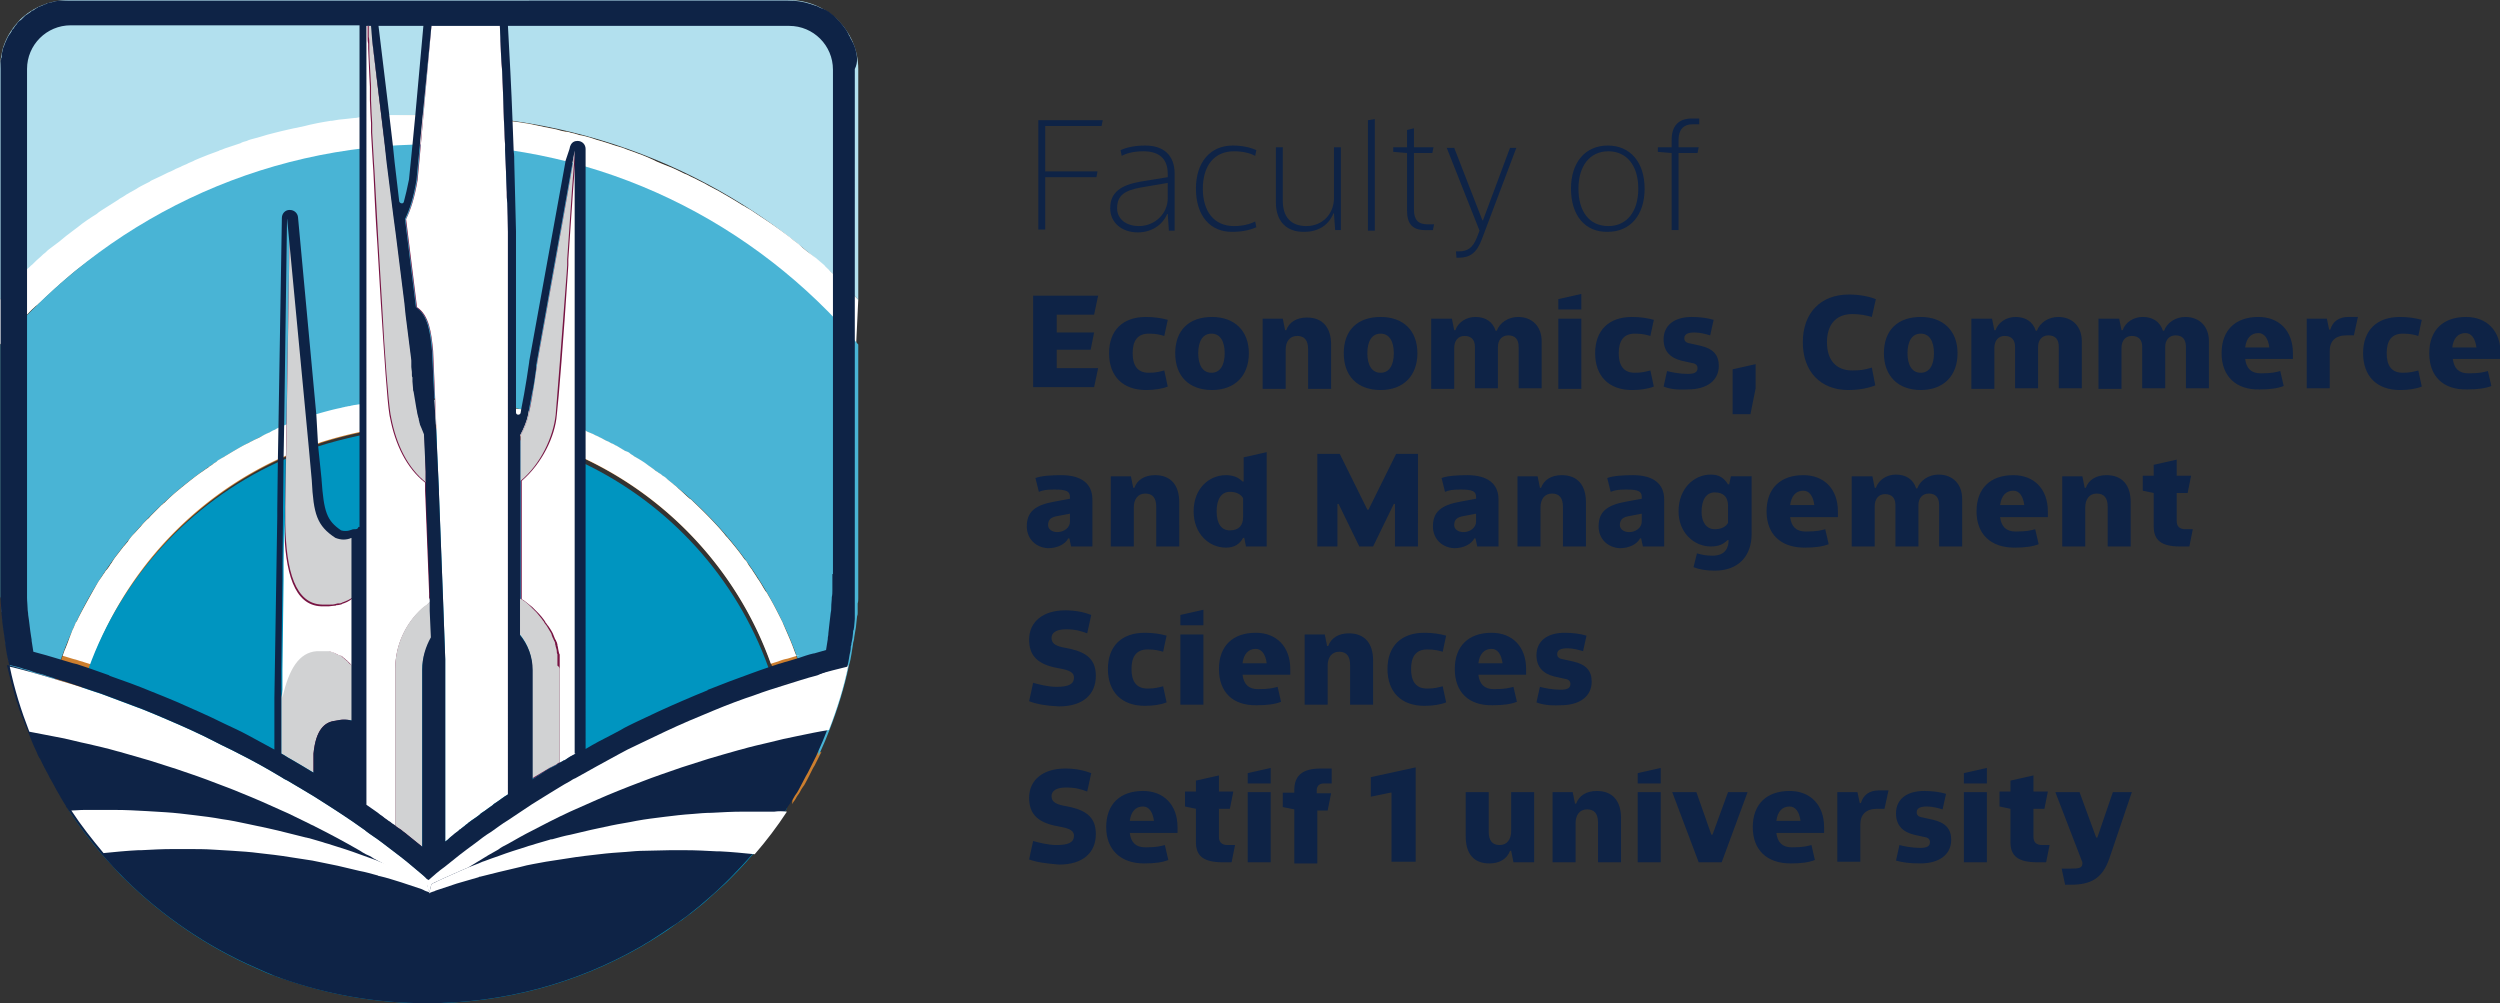 <svg xmlns="http://www.w3.org/2000/svg" xml:space="preserve" id="Layer_1" x="0" y="0" version="1.1" viewBox="0 0 434.6 174.4"><rect x="0" y="0" width="434.6" height="174.4" fill="#333333" stroke="none"/><style>.st0{fill:#0e2346}.st1{fill:#cc7e2e}.st3{fill:#771342}.st4{fill:none;stroke:#fff;stroke-width:.326;stroke-miterlimit:10}.st7{fill:#fff}.st10{fill:#d1d2d3}</style><path d="M180.5 20.9h11.2l-.2 1h-9.8v7.9h9.1l-.2 1h-8.9v9.1h-1.2zM193 36.2c0-2.8 1.9-4 5.1-4.6l4.9-.8v-.6c0-2.6-1.5-3.9-4.2-3.9-1.6 0-2.9.3-3.8.8l-.2-1c1.1-.5 2.5-.8 4.3-.8 3.2 0 5.1 1.7 5.1 4.9v9.9h-1l-.2-2.9h-.1c-.8 1.9-2.7 3.2-5.1 3.2-2.8 0-4.8-1.7-4.8-4.2m5 3.1c2.8 0 5-2.2 5-4.8v-2.7l-4.7.8c-2.7.5-4.1 1.3-4.1 3.6 0 1.9 1.6 3.1 3.8 3.1M207.9 32.8c0-4.6 2.5-7.5 6.4-7.5 1.6 0 3 .3 4.1.8l-.2 1c-.9-.5-2.2-.8-3.7-.8-3.4 0-5.4 2.5-5.4 6.5s2 6.5 5.4 6.5c1.5 0 2.7-.3 3.7-.8l.2 1c-1.1.5-2.5.8-4.1.8-3.9.1-6.4-2.8-6.4-7.5M221.8 35.2v-9.6h1.2v9.3c0 2.8 1.4 4.4 4.1 4.4 2.8 0 4.8-2.1 4.8-4.9v-8.8h1.2V40h-1l-.2-2.9h-.1c-.8 2-2.6 3.2-5 3.2-3.2.1-5-1.9-5-5.1M237.8 20.9l1.2-.2v19.4h-1.2zM244.6 36.6v-10l-2.4-.2v-.8h2.4v-3l1.2-.3v3.3h3.4l-.2 1h-3.2v9.8c0 1.8.7 2.6 2.4 2.6h1.1l-.2 1h-1c-2.5.1-3.5-1-3.5-3.4M253.1 43.7h.5c1.5 0 2.4-.6 3.1-2.3l.5-1.3-5.7-14.4h1.3l4.9 12.6h.1l4.7-12.6h1.1l-6 15.9c-.9 2.4-2.1 3.2-4 3.2h-.4zM273.1 32.8c0-4.6 2.5-7.5 6.4-7.5s6.4 2.9 6.4 7.5-2.5 7.5-6.4 7.5c-3.9.1-6.4-2.8-6.4-7.5m6.5 6.5c3.2 0 5.2-2.5 5.2-6.5s-2-6.5-5.2-6.5-5.2 2.5-5.2 6.5 1.9 6.5 5.2 6.5M290.6 26.6l-2.4-.2v-.8h2.4v-1.3c0-2.4 1.2-3.7 3.5-3.7h1.3v1h-1.1c-1.7 0-2.5 1-2.5 2.7v1.3h3.5l-.2 1h-3.3V40h-1.2zM179.6 51.4h11.3l-.7 3.3h-6.5v3.1h6.5l-.6 3h-5.9V64h7.2l-.7 3.3h-10.6zM192.8 61.4c0-4 2.4-6.3 6.4-6.3 1.5 0 2.7.2 3.8.5l-.6 2.8c-.7-.2-1.4-.4-2.7-.4-2 0-2.8 1.3-2.8 3.4s.8 3.4 2.8 3.4c1.3 0 1.9-.2 2.7-.4l.6 2.8c-1 .4-2.3.6-3.8.6-4 0-6.4-2.4-6.4-6.4M204.3 61.4c0-4 2.4-6.3 6.4-6.3 3.9 0 6.4 2.4 6.4 6.3s-2.4 6.4-6.4 6.4-6.4-2.4-6.4-6.4m6.3 3.4c1.5 0 2.3-1.3 2.3-3.4s-.8-3.4-2.3-3.4-2.3 1.3-2.3 3.4.8 3.4 2.3 3.4M219.4 55.4h3.6l.4 2h.2c.5-1.4 1.8-2.2 3.6-2.2 2.7 0 4.2 1.7 4.2 4.7v7.7h-4v-6.9c0-1.5-.6-2.3-1.9-2.3s-2 1-2 2.4v6.8h-4V55.4zM233.6 61.4c0-4 2.4-6.3 6.4-6.3s6.4 2.4 6.4 6.3-2.4 6.4-6.4 6.4-6.4-2.4-6.4-6.4m6.4 3.4c1.5 0 2.3-1.3 2.3-3.4s-.8-3.4-2.3-3.4-2.3 1.3-2.3 3.4.8 3.4 2.3 3.4M248.8 55.4h3.6l.4 2h.2c.5-1.4 1.9-2.3 3.5-2.3 1.7 0 3 .8 3.5 2.4h.2c.5-1.4 2-2.4 3.7-2.4 2.5 0 4.1 1.7 4.1 4.2v8.2h-4v-7.2c0-1.3-.6-2-1.8-2-1.1 0-1.8.8-1.8 2v7.2h-4v-7.2c0-1.2-.6-1.9-1.8-1.9-1.1 0-1.8.8-1.8 2.1v7.1h-4zM270.9 52l4-.9v2.7h-4zm0 3.4h4v12.2h-4zM277.3 61.4c0-4 2.4-6.3 6.4-6.3 1.5 0 2.7.2 3.8.5l-.6 2.8c-.7-.2-1.4-.4-2.7-.4-2 0-2.8 1.3-2.8 3.4s.8 3.4 2.8 3.4c1.3 0 1.9-.2 2.7-.4l.6 2.8c-1 .4-2.3.6-3.8.6-4 0-6.4-2.4-6.4-6.4M289.2 67.2l.6-2.7c.7.2 2.2.5 3.6.5 1.2 0 1.7-.3 1.7-1 0-.5-.3-.8-1-.9l-1.8-.4c-2-.5-3.1-1.7-3.1-3.7 0-2.4 1.8-3.9 4.9-3.9 1.5 0 2.8.2 3.8.5l-.6 2.7c-.7-.2-1.7-.5-2.7-.5-1.2 0-1.8.3-1.8 1 0 .5.3.8 1 .9l1.8.4c2.2.5 3.2 1.6 3.2 3.5 0 2.5-2 4.1-5.4 4.1-2 .1-3.2-.1-4.2-.5M301.2 64.2l4-.9v4.2l-.9 4.5h-3.1zM313.4 59.5c0-5.1 3.1-8.3 8-8.3 1.8 0 3.4.3 4.7.8l-.7 3.1c-1.1-.3-2-.5-3.4-.5-2.9 0-4.4 1.9-4.4 4.9s1.5 4.9 4.4 4.9c1.4 0 2.1-.1 3.4-.5l.6 3.1c-1.3.5-2.9.8-4.7.8-4.8 0-7.9-3.2-7.9-8.3M327.5 61.4c0-4 2.4-6.3 6.4-6.3 3.9 0 6.4 2.4 6.4 6.3s-2.4 6.4-6.4 6.4c-3.9 0-6.4-2.4-6.4-6.4m6.4 3.4c1.5 0 2.3-1.3 2.3-3.4s-.8-3.4-2.3-3.4-2.3 1.3-2.3 3.4.8 3.4 2.3 3.4M342.7 55.4h3.6l.4 2h.2c.5-1.4 1.9-2.3 3.5-2.3 1.7 0 3 .8 3.5 2.4h.2c.5-1.4 2-2.4 3.7-2.4 2.5 0 4.1 1.7 4.1 4.2v8.2h-4v-7.2c0-1.3-.6-2-1.8-2-1.1 0-1.8.8-1.8 2v7.2h-4v-7.2c0-1.2-.6-1.9-1.8-1.9-1.1 0-1.8.8-1.8 2.1v7.1h-4zM364.8 55.4h3.6l.4 2h.2c.5-1.4 1.9-2.3 3.5-2.3 1.7 0 3 .8 3.5 2.4h.2c.5-1.4 2-2.4 3.7-2.4 2.5 0 4.1 1.7 4.1 4.2v8.2h-4v-7.2c0-1.3-.6-2-1.8-2-1.1 0-1.8.8-1.8 2v7.2h-4v-7.2c0-1.2-.6-1.9-1.8-1.9-1.1 0-1.8.8-1.8 2.1v7.1h-4zM386.2 61.4c0-4 2.4-6.3 6.4-6.3 3.6 0 6 2.4 6 6.3v1h-8.3c.2 1.6 1 2.5 2.7 2.5 2 0 2.6-.2 3.4-.4l.6 2.6c-1 .4-2.3.6-4.2.6-4.1.1-6.6-2.3-6.6-6.3m8.3-1c-.2-1.6-.9-2.5-1.9-2.5-1.3 0-2.1.9-2.3 2.5zM400.9 55.4h3.6l.4 1.9h.2c.4-1.4 1.5-2.2 3.1-2.2h1.7l-.7 3.2h-1.3c-1.9 0-2.9 1-2.9 2.7v6.5h-4V55.4zM410.8 61.4c0-4 2.4-6.3 6.4-6.3 1.5 0 2.7.2 3.8.5l-.6 2.8c-.7-.2-1.4-.4-2.7-.4-2 0-2.8 1.3-2.8 3.4s.8 3.4 2.8 3.4c1.3 0 1.9-.2 2.7-.4l.6 2.8c-1 .4-2.3.6-3.8.6-4 0-6.4-2.4-6.4-6.4M422.3 61.4c0-4 2.4-6.3 6.4-6.3 3.6 0 6 2.4 6 6.3v1h-8.3c.2 1.6 1 2.5 2.7 2.5 2 0 2.6-.2 3.4-.4l.6 2.6c-1 .4-2.3.6-4.2.6-4.2.1-6.6-2.3-6.6-6.3m8.2-1c-.2-1.6-.9-2.5-1.9-2.5-1.3 0-2.1.9-2.3 2.5zM178.5 91.5c0-2.5 1.4-3.7 4.8-4.3l2.7-.5v-.3c0-1-.6-1.3-2.7-1.3-1.3 0-2 .1-2.7.4l-.6-2.4c1-.4 2.9-.5 4.5-.5 3.5 0 5.4 1.5 5.4 4.2V95h-3.7l-.3-1.4h-.2c-.5 1-1.9 1.7-3.5 1.7-2.1-.1-3.7-1.6-3.7-3.8m5.3 1c1.2 0 2.2-.8 2.2-1.8v-1.4l-2.1.4c-1.2.2-1.7.6-1.7 1.6 0 .7.7 1.2 1.6 1.2M193 82.8h3.6l.4 2h.2c.5-1.4 1.8-2.2 3.6-2.2 2.7 0 4.2 1.7 4.2 4.7V95h-4v-6.9c0-1.5-.6-2.3-1.9-2.3s-2 1-2 2.4V95h-4V82.8zM207.5 88.9c0-4 2.7-6.3 5.6-6.3 1.3 0 2.2.4 2.9 1.1h.2v-4.2l4-.9V95h-3.6l-.3-1.5h-.2c-.6 1.1-1.5 1.7-3 1.7-2.9 0-5.6-2.4-5.6-6.3m6.3 3.3c1.5 0 2.3-.8 2.3-2.3v-3.3c-.4-.7-1.2-1.1-2.3-1.1-1.5 0-2.3 1.3-2.3 3.4s.8 3.3 2.3 3.3M229.1 78.9h3.8l4.8 9.7h.2l4.8-9.7h3.8V95h-4v-7.4h-.2l-3.6 7.4h-2.4l-3.6-7.4h-.2V95H229V78.9zM249.1 91.5c0-2.5 1.4-3.7 4.8-4.3l2.7-.5v-.3c0-1-.6-1.3-2.7-1.3-1.3 0-2 .1-2.7.4l-.6-2.4c1-.4 2.9-.5 4.5-.5 3.5 0 5.4 1.5 5.4 4.2V95h-3.7l-.3-1.4h-.2c-.5 1-1.9 1.7-3.5 1.7-2.1-.1-3.7-1.6-3.7-3.8m5.3 1c1.2 0 2.2-.8 2.2-1.8v-1.4l-2.1.4c-1.2.2-1.7.6-1.7 1.6 0 .7.7 1.2 1.6 1.2M263.7 82.8h3.6l.4 2h.2c.5-1.4 1.8-2.2 3.6-2.2 2.7 0 4.2 1.7 4.2 4.7V95h-4v-6.9c0-1.5-.6-2.3-1.9-2.3s-2 1-2 2.4V95h-4V82.8zM277.9 91.5c0-2.5 1.4-3.7 4.8-4.3l2.7-.5v-.3c0-1-.6-1.3-2.7-1.3-1.3 0-2 .1-2.7.4l-.6-2.4c1-.4 2.9-.5 4.5-.5 3.5 0 5.4 1.5 5.4 4.2V95h-3.7l-.3-1.4h-.2c-.5 1-1.9 1.7-3.5 1.7-2.1-.1-3.7-1.6-3.7-3.8m5.3 1c1.2 0 2.2-.8 2.2-1.8v-1.4l-2.1.4c-1.2.2-1.7.6-1.7 1.6 0 .7.7 1.2 1.6 1.2M294.4 98.6l.6-2.4c.8.2 1.4.4 2.7.4 2.4 0 2.8-1.6 2.8-2.7h-.2c-.7.7-1.5 1.1-2.9 1.1-2.9 0-5.6-2.4-5.6-6.1 0-4 2.7-6.4 5.6-6.4 1.5 0 2.3.6 3 1.7h.2l.3-1.4h3.6v10c0 4-2.4 6.4-6.4 6.4-1.5 0-2.7-.2-3.7-.6m3.7-6.6c1.1 0 1.9-.4 2.3-1.1v-3c0-1.5-.8-2.3-2.3-2.3s-2.3 1.3-2.3 3.4c0 1.7.8 3 2.3 3M307.1 88.9c0-4 2.4-6.3 6.4-6.3 3.6 0 6 2.4 6 6.3v1h-8.3c.2 1.6 1 2.5 2.7 2.5 2 0 2.6-.2 3.4-.4l.6 2.6c-1 .4-2.3.6-4.2.6-4.2 0-6.6-2.4-6.6-6.3m8.3-1.1c-.2-1.6-.9-2.5-1.9-2.5-1.3 0-2.1.9-2.3 2.5zM321.9 82.8h3.6l.4 2h.2c.5-1.4 1.9-2.3 3.5-2.3 1.7 0 3 .8 3.5 2.4h.2c.5-1.4 2-2.4 3.7-2.4 2.5 0 4.1 1.7 4.1 4.2V95h-4v-7.2c0-1.3-.6-2-1.8-2-1.1 0-1.8.8-1.8 2V95h-4v-7.2c0-1.2-.6-1.9-1.8-1.9-1.1 0-1.8.8-1.8 2.1v7h-4zM343.6 88.9c0-4 2.4-6.3 6.4-6.3 3.6 0 6 2.4 6 6.3v1h-8.3c.2 1.6 1 2.5 2.7 2.5 2 0 2.6-.2 3.4-.4l.6 2.6c-1 .4-2.3.6-4.2.6-4.2 0-6.6-2.4-6.6-6.3m8.3-1.1c-.2-1.6-.9-2.5-1.9-2.5-1.3 0-2.1.9-2.3 2.5zM358.4 82.8h3.6l.4 2h.2c.5-1.4 1.8-2.2 3.6-2.2 2.7 0 4.2 1.7 4.2 4.7V95h-4v-6.9c0-1.5-.6-2.3-1.9-2.3s-2 1-2 2.4V95h-4V82.8zM374.4 91.5v-5.8l-1.9-.4v-2.6h1.9v-1.9l4-.9v2.8h2.5l-.6 3h-1.9v4.9c0 .9.5 1.4 1.5 1.4h1.3l-.6 3H379c-3.3 0-4.6-1.1-4.6-3.5M178.9 121.9l.7-3.2c1.1.3 2.6.7 4.1.7 2.1 0 3-.5 3-1.6 0-.8-.6-1.2-2-1.5l-1.5-.3c-3-.7-4.3-2.2-4.3-4.8 0-3.1 2.4-5.1 6.3-5.1 1.7 0 3.2.3 4.5.8l-.7 3.2c-1.1-.4-2-.7-3.7-.7s-2.5.6-2.5 1.5.6 1.3 1.8 1.6l1.5.3c3 .7 4.4 2 4.4 4.7 0 3.2-2.2 5.3-6.4 5.3-2.3-.1-3.9-.4-5.2-.9M192.6 116.3c0-4 2.4-6.3 6.4-6.3 1.5 0 2.7.2 3.8.5l-.6 2.8c-.7-.2-1.4-.4-2.7-.4-2 0-2.8 1.3-2.8 3.4s.8 3.4 2.8 3.4c1.3 0 1.9-.2 2.7-.4l.6 2.8c-1 .4-2.3.6-3.8.6-4 0-6.4-2.4-6.4-6.4M205.2 106.9l4-.9v2.7h-4zm0 3.4h4v12.2h-4zM211.9 116.3c0-4 2.4-6.3 6.4-6.3 3.6 0 6 2.4 6 6.3v1H216c.2 1.6 1 2.5 2.7 2.5 2 0 2.6-.2 3.4-.4l.6 2.6c-1 .4-2.3.6-4.2.6-4.2.1-6.6-2.3-6.6-6.3m8.3-1c-.2-1.6-.9-2.5-1.9-2.5-1.3 0-2.1.9-2.3 2.5zM226.7 110.3h3.6l.4 2h.2c.5-1.4 1.8-2.2 3.6-2.2 2.7 0 4.2 1.7 4.2 4.7v7.7h-4v-6.9c0-1.5-.6-2.3-1.9-2.3s-2 1-2 2.4v6.8h-4v-12.2zM241.2 116.3c0-4 2.4-6.3 6.4-6.3 1.5 0 2.7.2 3.8.5l-.6 2.8c-.7-.2-1.4-.4-2.7-.4-2 0-2.8 1.3-2.8 3.4s.8 3.4 2.8 3.4c1.3 0 1.9-.2 2.7-.4l.6 2.8c-1 .4-2.3.6-3.8.6-4 0-6.4-2.4-6.4-6.4M252.9 116.3c0-4 2.4-6.3 6.4-6.3 3.6 0 6 2.4 6 6.3v1H257c.2 1.6 1 2.5 2.7 2.5 2 0 2.6-.2 3.4-.4l.6 2.6c-1 .4-2.3.6-4.2.6-4.2.1-6.6-2.3-6.6-6.3m8.3-1c-.2-1.6-.9-2.5-1.9-2.5-1.3 0-2.1.9-2.3 2.5zM267.1 122.1l.6-2.7c.7.2 2.2.5 3.6.5 1.2 0 1.7-.3 1.7-1 0-.5-.3-.8-1-.9l-1.8-.4c-2-.5-3.1-1.7-3.1-3.7 0-2.4 1.8-3.9 4.9-3.9 1.5 0 2.8.2 3.8.5l-.6 2.7c-.7-.2-1.7-.5-2.7-.5-1.2 0-1.8.3-1.8 1 0 .5.3.8 1 .9l1.8.4c2.2.5 3.2 1.6 3.2 3.5 0 2.5-2 4.1-5.4 4.1-1.9.1-3.2-.1-4.2-.5M178.9 149.4l.7-3.2c1.1.3 2.6.7 4.1.7 2.1 0 3-.5 3-1.6 0-.8-.6-1.2-2-1.5l-1.5-.3c-3-.7-4.3-2.2-4.3-4.8 0-3.1 2.4-5.1 6.3-5.1 1.7 0 3.2.3 4.5.8l-.7 3.2c-1.1-.4-2-.7-3.7-.7s-2.5.6-2.5 1.5.6 1.3 1.8 1.6l1.5.3c3 .7 4.4 2 4.4 4.7 0 3.2-2.2 5.3-6.4 5.3-2.3-.2-3.9-.4-5.2-.9M192.3 143.8c0-4 2.4-6.3 6.4-6.3 3.6 0 6 2.4 6 6.3v1h-8.3c.2 1.6 1 2.5 2.7 2.5 2 0 2.6-.2 3.4-.4l.6 2.6c-1 .4-2.3.6-4.2.6-4.1 0-6.6-2.4-6.6-6.3m8.3-1.1c-.2-1.6-.9-2.5-1.9-2.5-1.3 0-2.1.9-2.3 2.5zM207.9 146.4v-5.8l-1.9-.4v-2.6h1.9v-1.9l4-.9v2.8h2.5l-.6 3h-1.9v4.9c0 .9.5 1.4 1.5 1.4h1.3l-.6 3h-1.5c-3.4 0-4.7-1.1-4.7-3.5M216.9 134.4l4-.9v2.7h-4zm0 3.3h4v12.2h-4zM225 140.7l-2-.4v-2.5h2v-.4c0-2.5 1.3-3.8 4.6-3.8h1.9v2.6h-1.4c-.8 0-1.2.5-1.2 1.2v.5h2.5l-.6 3H229v9.2h-4zM241.9 137.8h-.2l-3.4.7v-3.4l7.8-1.7v16.4h-4.2zM254.8 145.4v-7.7h4v6.9c0 1.5.6 2.3 1.9 2.3s2-1 2-2.4v-6.8h4v12.2h-3.6l-.4-2h-.2c-.5 1.4-1.8 2.2-3.6 2.2-2.7 0-4.1-1.7-4.1-4.7M269.8 137.7h3.6l.4 2h.2c.5-1.4 1.8-2.2 3.6-2.2 2.7 0 4.2 1.7 4.2 4.7v7.7h-4V143c0-1.5-.6-2.3-1.9-2.3s-2 1-2 2.4v6.8h-4v-12.2zM284.7 134.4l4-.9v2.7h-4zm0 3.3h4v12.2h-4zM290.7 137.7h4.2l2.6 7.4h.2l2.7-7.4h3.4l-4.5 12.2h-4zM304.7 143.8c0-4 2.4-6.3 6.4-6.3 3.6 0 6 2.4 6 6.3v1h-8.3c.2 1.6 1 2.5 2.7 2.5 2 0 2.6-.2 3.4-.4l.6 2.6c-1 .4-2.3.6-4.2.6-4.2 0-6.6-2.4-6.6-6.3m8.3-1.1c-.2-1.6-.9-2.5-1.9-2.5-1.3 0-2.1.9-2.3 2.5zM319.3 137.7h3.6l.4 1.9h.2c.4-1.4 1.5-2.2 3.1-2.2h1.7l-.7 3.2h-1.3c-1.9 0-2.9 1-2.9 2.7v6.5h-4v-12.1zM329.6 149.6l.6-2.7c.7.2 2.2.5 3.6.5 1.2 0 1.7-.3 1.7-1 0-.5-.3-.8-1-.9l-1.8-.4c-2-.5-3.1-1.7-3.1-3.7 0-2.4 1.8-3.9 4.9-3.9 1.5 0 2.8.2 3.8.5l-.6 2.7c-.7-.2-1.7-.5-2.7-.5-1.2 0-1.8.3-1.8 1 0 .5.3.8 1 .9l1.8.4c2.2.5 3.2 1.6 3.2 3.5 0 2.5-2 4.1-5.4 4.1-1.9 0-3.2-.2-4.2-.5M341.4 134.4l4-.9v2.7h-4zm0 3.3h4v12.2h-4zM349.5 146.4v-5.8l-1.9-.4v-2.6h1.9v-1.9l4-.9v2.8h2.5l-.6 3h-1.9v4.9c0 .9.5 1.4 1.5 1.4h1.3l-.6 3h-1.5c-3.4 0-4.7-1.1-4.7-3.5M358.4 151h1.4c1.7 0 2.1-.1 2.2-.8v-.3l-4.7-12.2h4.2l2.9 7.9h.2l2.7-7.9h3.3l-3.9 11.5c-1.2 3.5-3.2 4.6-6.7 4.6h-1z" class="st0"/><path d="M45.5 60c0 .3 0 .5-.1.8 0 .3-.1.6-.1.9 0-.3.1-.6.1-.9.1-.3.1-.5.1-.8" class="st1"/><path d="M90.6 71.2h-.1c-.2 0-.4-.1-.6-.1h-.4l-1.2-.3c-1.3-.3-2.7-.5-4-.7-.5-.1-1-.1-1.5-.2-1.7-.2-3.4-.4-5.2-.4h-5.5l.3 1.8c.1.3.1.7.2 1 0 .1.1.3.1.4s.1.2.1.4.1.3.1.5c0 .1.1.2.1.4.1.2.2.5.3.7h2.5c4.3.1 8.5.6 12.5 1.5.7.2 1.4.3 2.1.5V76c.7-1.3 1.2-2.6 1.4-3.6 0-.2.1-.4.1-.6-.4-.4-.8-.5-1.3-.6M147.1 50l-1.4-1.4c-.3-.3-.7-.6-1-1-.2-.2-.5-.4-.7-.7-.3-.3-.6-.5-.8-.8-.5-.4-.9-.8-1.4-1.2-.3-.2-.5-.4-.8-.6s-.5-.4-.8-.6c-.5-.4-1-.8-1.5-1.3-.3-.2-.5-.4-.8-.6-.2-.2-.4-.3-.6-.5-1.2-.9-2.4-1.8-3.6-2.6-.2-.1-.4-.3-.6-.4l-1.8-1.2-.9-.6c-.2-.1-.5-.3-.7-.4s-.4-.3-.7-.4c-1.4-.9-2.8-1.7-4.2-2.5-.6-.3-1.1-.6-1.7-.9-.2-.1-.5-.3-.7-.4l-1.2-.6c-.5-.3-1.1-.5-1.6-.8-.2-.1-.4-.2-.7-.3-1-.5-2-1-3.1-1.4-.3-.1-.7-.3-1-.4-.4-.2-.8-.3-1.1-.5-.4-.2-.7-.3-1.1-.5s-.8-.3-1.2-.5c-.4-.1-.8-.3-1.1-.4-.5-.2-.9-.3-1.4-.5-.7-.3-1.4-.5-2.1-.7-.4-.1-.8-.3-1.2-.4-.6-.2-1.3-.4-2-.6-.1 0-.2-.1-.3-.1-.2-.1-.4-.1-.6-.2-.7-.2-1.3-.4-2-.5-.3-.1-.7-.2-1-.3-.2 0-.3-.1-.5-.1-.3-.1-.6-.2-.9-.2h-.1c-.3-.1-.6-.1-.9-.2-.2-.1-.4-.1-.7-.2s-.6-.1-1-.2c-.3-.1-.6-.1-1-.2-.6-.1-1.3-.3-1.9-.4-.3-.1-.6-.1-1-.2-.6-.1-1.3-.2-1.9-.3-.3 0-.6-.1-1-.1-.2 0-.4-.1-.6-.1s-.4-.1-.6-.1h-.2c-.5-.1-1.1-.1-1.6-.2h-.1c-.5-.1-1-.1-1.6-.2-.4 0-.8-.1-1.3-.1h-.6c-.3 0-.5 0-.8-.1-.3 0-.5 0-.8-.1h-.5c-.3 0-.6 0-.9-.1-.5 0-1 0-1.5-.1H67.3c-.5 0-.9.1-1.4.1h-.1c-.5 0-1 .1-1.6.1h-.3c-.2 0-.4 0-.6.1h-.1c-.5 0-.9.1-1.4.2h-.2c-.3 0-.6.1-.9.1s-.6.1-.9.1-.7.1-1 .1c-.4.1-.8.1-1.2.2h-.2c-.4.1-.8.1-1.2.2s-.7.1-1.1.2c-.5.1-.9.2-1.4.3-.3.1-.5.1-.8.2-.6.1-1.2.3-1.9.4-.3.1-.6.1-.9.2-.4.1-.9.2-1.3.3l-1.2.3c-.8.2-1.6.4-2.5.7-.4.1-.8.2-1.1.3-.4.1-.8.2-1.2.4-.4.1-.8.2-1.1.4-.4.1-.8.3-1.2.4s-.8.3-1.2.4-.7.3-1.1.4c-.1 0-.1 0-.2.1-.6.2-1.3.5-1.9.7l-1.5.6c-.4.2-.8.3-1.1.5-.4.2-.8.3-1.1.5-.4.2-.8.3-1.1.5-.4.2-.8.3-1.1.5-.4.2-.8.4-1.1.5-.8.4-1.6.8-2.5 1.2-.2.1-.5.2-.7.4l-.6.3c-.6.3-1.2.6-1.8 1-.7.4-1.5.8-2.2 1.3-.3.2-.6.3-.8.5-1 .6-2 1.3-3 1.9-.3.2-.6.4-.8.6-.3.2-.5.3-.8.5-.1.1-.2.1-.3.2-.2.1-.4.3-.6.4-.6.4-1.1.8-1.6 1.2-.3.2-.5.4-.8.6-.8.6-1.6 1.2-2.4 1.9-.3.2-.5.4-.8.6s-.5.4-.8.6-.5.4-.8.7c-.3.2-.5.4-.8.7-.5.4-1 .9-1.5 1.4-.3.2-.5.5-.8.7l-.7.7c-.2.2-.5.4-.7.6-.3.3-.6.5-.8.8.2.6-.1.9-.5 1.2-.7.7-1.4 1.4-2 2.1v7.8c.4-.5.9-1 1.3-1.5.2-.3.5-.5.7-.8.1-.2.3-.3.4-.5s.3-.3.5-.5l.6-.6c.3-.4.7-.7 1-1.1.5-.5.9-1 1.4-1.4.2-.2.4-.4.6-.5.2-.2.4-.4.7-.6l.7-.7c.4-.4.8-.7 1.2-1.1.3-.3.6-.6.9-.8l.1-.1c.3-.3.6-.6.9-.8.3-.3.6-.5.9-.8.4-.3.8-.7 1.2-1 .3-.2.6-.5.9-.7s.5-.4.8-.6c.5-.4 1-.7 1.5-1.1l.9-.6 3-2.1c.2-.2.5-.3.7-.5.2-.1.4-.3.6-.4.3-.2.5-.3.8-.5.7-.5 1.4-.9 2.2-1.3.2-.1.5-.3.7-.4.3-.2.6-.3.9-.5 2.1-1.2 4.2-2.3 6.4-3.4.3-.1.5-.3.8-.4h.1c.3-.1.6-.3.9-.4 1-.4 2-.9 3-1.3.3-.1.5-.2.8-.3s.6-.3 1-.4.6-.3 1-.4c.2-.1.4-.2.7-.2l.9-.3c.3-.1.6-.2.8-.3 1-.3 1.9-.7 2.9-1l.9-.3c.1 0 .2-.1.3-.1.4-.1.8-.2 1.1-.3l1.2-.3c.4-.1.7-.2 1.1-.3.2-.1.4-.1.6-.2.3-.1.6-.1.8-.2h.2c.3-.1.6-.1.9-.2.8-.2 1.7-.4 2.5-.6.3-.1.7-.1 1-.2s.7-.1 1-.2c.7-.1 1.4-.2 2.1-.4.3-.1.7-.1 1-.2s.7-.1 1-.1c.4-.1.7-.1 1.1-.1.5-.1.9-.1 1.4-.2.4 0 .9-.1 1.3-.1s.8-.1 1.2-.1c.3 0 .5 0 .8-.1.5 0 .9-.1 1.4-.1h.7c.5 0 .9 0 1.4-.1h6.9c.5 0 1 0 1.5.1.4 0 .9 0 1.3.1.4 0 .7 0 1.1.1h.1c.3 0 .6 0 .8.1.6 0 1.2.1 1.7.1.2 0 .5 0 .7.1.8.1 1.7.2 2.5.3.3 0 .5.1.8.1.2 0 .5.1.7.1s.5.1.7.1c.3 0 .6.1.9.1.4.1.7.1 1 .2.3 0 .6.1.9.2s.7.1 1 .2c.2 0 .5.1.7.1.4.1.7.2 1.1.2.4.1.7.2 1.1.2.4.1.7.2 1.1.3s.7.2 1.1.3.9.2 1.3.3h.2c.1 0 .2 0 .2.1.1 0 .2.1.3.1.4.1.7.2 1 .3l1.8.6c.4.1.8.2 1.1.4.1 0 .2.1.3.1.4.1.8.3 1.2.4.1 0 .2.1.3.1.4.1.8.3 1.2.4.6.2 1.1.4 1.7.6l3 1.2c2 .8 3.9 1.7 5.8 2.6.1 0 .2.1.2.1.4.2.7.4 1.1.6.1.1.2.1.3.2l1.2.6h.1c.5.3.9.5 1.4.8s1.1.6 1.6.9c.3.2.7.4 1 .6.1.1.2.1.3.2.3.2.6.4.9.5.1.1.3.2.4.3.4.2.8.5 1.1.7 1 .6 2 1.3 3 2 .2.2.5.3.7.5l.9.6c.3.2.6.5.9.7l2.7 2.1c.3.2.5.4.8.7l.1.1c.3.3.6.5.9.8.1.1.3.2.4.4 1.1.9 2.1 1.9 3.2 2.8l.8.8s.1 0 .1.1l.6.6.9.9 1.1 1.1.1.1c.3.4.7.7 1 1.1.2.2.3.4.5.5.2.3.5.5.7.8l.1.1c.3.3.6.7.9 1 .4.5.8 1 1.3 1.5v-7.8c-.3-1.4-1-2.1-1.7-2.8M89.9 71h-.2v.8c0 .5.7.5.8.1 0-.2.1-.4.1-.6h-.1c-.2-.2-.4-.2-.6-.3m52.2 59.4c-.1-.7-.1-1.4-.2-2 0-.3-.1-.7-.1-1-.1-.4-.1-.8-.2-1.2s-.1-.8-.2-1.2-.1-.8-.2-1.2v-.1c-.1-.4-.1-.7-.2-1.1 0-.1 0-.2-.1-.3-.1-.3-.1-.6-.2-.8-.1-.5-.3-1.1-.4-1.6-.1-.3-.1-.6-.2-.8-.1-.4-.2-.9-.4-1.3-.2-.8-.5-1.6-.8-2.5-.1-.3-.2-.5-.3-.8s-.2-.6-.3-.8c-.1-.3-.2-.5-.3-.8-.5-1.4-1.1-2.7-1.7-4.1-.1-.2-.2-.5-.3-.7-.8-1.6-1.6-3.2-2.5-4.7-.1-.2-.2-.4-.4-.6-.4-.6-.7-1.2-1.1-1.8-.1-.2-.3-.4-.4-.6-.3-.5-.6-.9-.9-1.4-.3-.4-.6-.8-.8-1.2-.1-.2-.3-.4-.5-.6-.9-1.3-1.9-2.5-2.9-3.7-.2-.2-.4-.4-.6-.7-1.7-2-3.5-3.8-5.4-5.6-.2-.2-.4-.4-.6-.5-.7-.6-1.3-1.2-2-1.8-.2-.2-.4-.4-.7-.6-.4-.4-.9-.7-1.3-1.1-.2-.2-.5-.4-.7-.5-.2-.2-.5-.4-.7-.5-.2-.2-.5-.3-.7-.5-.5-.4-1-.7-1.5-1.1-.7-.5-1.4-.9-2.1-1.3-.2-.2-.5-.3-.7-.5s-.5-.3-.8-.4l-1.5-.9c-.3-.1-.5-.3-.8-.4s-.5-.3-.8-.4c-.5-.2-.9-.5-1.4-.7-.3-.2-.7-.3-1-.5-.2-.1-.5-.2-.7-.3-.3-.1-.5-.2-.8-.4-.2-.1-.5-.2-.7-.3s-.5-.2-.7-.3c-.3-.1-.6-.2-.9-.4l-.9-.3c-.6-.2-1.2-.4-1.8-.7h-.1l-.9-.3c-.1 0-.1 0-.2-.1-.4-.1-.7-.2-1.1-.3s-.7-.2-1.1-.3-.8-.2-1.1-.3c-.4-.1-.9-.2-1.3-.3h-.1c-.2 0-.4-.1-.6-.1h-.4l-1.2-.3c-1.3-.3-2.7-.5-4-.7-.5-.1-1-.1-1.5-.2-1.7-.2-3.4-.4-5.2-.4h-6.7c-.3 0-.7 0-1 .1h-.4c-.3 0-.6 0-.9.1-.3 0-.7.1-1 .1h-.2c-.2 0-.5 0-.7.1-.2 0-.4 0-.6.1-.3 0-.6.1-.9.1-.5-.1-.7-.1-.9-.1-.3 0-.6.1-.8.1h-.1c-.5.1-.9.2-1.4.2-.4.1-.8.1-1.1.2-.2 0-.3.1-.5.1s-.4.1-.6.1c-.3.1-.5.1-.8.2-1.5.3-2.9.7-4.3 1.1-.2.1-.5.1-.7.2s-.4.1-.6.2c-.3.1-.6.2-1 .3-.2.1-.4.1-.6.2-.1 0-.2.1-.3.1s-.2.1-.3.1c-.2.1-.4.1-.6.2-.3.1-.6.2-.9.4-.2.1-.5.2-.7.3s-.5.2-.7.3c-.3.1-.5.2-.8.4-.3.1-.5.2-.8.4-.1 0-.1.1-.2.1-.5.2-.9.4-1.4.7s-1.1.5-1.6.8c-.3.1-.5.3-.8.4l-.6.3c-1.1.6-2.1 1.2-3.1 1.8-.2.1-.4.3-.7.4-.1.1-.2.1-.3.2-.2.1-.4.2-.6.4s-.5.3-.7.5-.5.3-.7.5-.5.3-.7.5c-.2.1-.4.3-.6.4-1 .7-2 1.5-3 2.3-.2.2-.4.3-.6.5-1 .8-1.9 1.6-2.8 2.5-.2.1-.3.3-.5.4l-.6.6-.6.6-.6.6c-.2.2-.4.5-.7.7-.4.4-.8.8-1.1 1.2-.4.4-.8.9-1.2 1.3s-.8.9-1.1 1.4c-.2.2-.4.5-.6.7l-.1.1c-.3.4-.7.9-1 1.3-.4.5-.7.9-1 1.4-.1.2-.3.4-.4.6-.2.3-.4.6-.6.8s-.3.5-.5.7c-.3.5-.7 1-1 1.5-.1.2-.3.5-.4.7s-.3.5-.4.7c-.9 1.6-1.8 3.2-2.6 4.8-.1.2-.2.5-.4.7-.1.2-.2.5-.3.7-.1.3-.3.6-.4.9s-.2.5-.3.8c-.2.5-.4 1.1-.6 1.6-.1.2-.1.3-.2.5-.2.4-.3.8-.5 1.3 0 .1 0 .1-.1.2-.1.2-.1.4-.2.6v.1c-.1.2-.2.5-.2.7l-.3.9c-.1.3-.2.6-.3.8l-.3 1.2-.3 1.2v.2c-.1.3-.2.6-.2.9 0 .1-.1.3-.1.4-.1.3-.2.6-.2 1-.1.4-.2.7-.2 1.1-.1.4-.2.8-.2 1.2v.1c-.1.4-.1.7-.2 1.1v.2c-.1.4-.1.8-.2 1.1 0 .3-.1.7-.1 1s-.1.5-.1.8c0 .2 0 .4-.1.5-.1.6-.1 1.1-.2 1.7 0 .1.1.2.1.2.1.2.2.5.4.7l.3.6.3.6c.2.4.4.8.6 1.1.2.4.5.8.7 1.3.2.4.5.9.7 1.3s.5.8.7 1.2c0 .1.1.2.1.2.2.3.4.7.6 1 .1.1.1.2.2.3s.2.3.2.4c-.1-1.1-.1-2.2-.1-3.2 0-3 .2-5.9.6-8.8.4-3.1 1.1-6.1 2-9 .3-1.1.7-2.2 1.1-3.3a62.8 62.8 0 0 1 32.8-35.8c.5-.2.9-.4 1.4-.6 1.4-.6 2.9-1.2 4.4-1.7.4-.2.9-.3 1.3-.5 2.2-.7 4.5-1.3 6.8-1.8.5-.1.9-.2 1.4-.3 1.6-.3 3.2-.5 4.9-.7 1.6-.2 3.2-.2 4.8-.3h2.5c4.3.1 8.5.6 12.5 1.5.7.2 1.4.3 2.1.5 1.5.4 3 .8 4.5 1.3 1.8.6 3.5 1.3 5.2 2.1.5.2.9.4 1.4.6 14.9 7.1 26.6 19.9 32.2 35.6.4 1.1.7 2.2 1.1 3.3.9 2.9 1.5 6 2 9 .4 2.9.6 5.8.6 8.8 0 1.1 0 2.2-.1 3.2.2-.4.5-.7.7-1.1s.5-.7.7-1.1.4-.7.7-1.1c.4-.7.8-1.5 1.2-2.3.2-.4.4-.8.6-1.1l.6-1.2.6-1.2c-.6.3-.7 0-.7-.3" class="st1"/><path d="M149.2 12v40.1c-.7-.7-1.4-1.4-2-2.1-19.4-19.4-45.2-30-72.6-30S21.4 30.6 2 50c-.7.7-1.4 1.4-2 2.1V12c0-1.2.2-2.4.5-3.6.1-.2.1-.4.2-.6.6-1.7 1.6-3.1 2.8-4.4C5.7 1.3 8.7 0 12 0h125.1c6.7 0 12.1 5.4 12.1 12" style="fill:#b2e0ee"/><path d="M66.5 142c-.3-.2-.6-.4-.8-.6l.1.1c.2.1.4.3.7.5M78.3 145.3c-.3.2-.6.5-.9.7.3-.2.6-.5.9-.7M81.1 143.2c-.2.1-.3.3-.5.4-.1.1-.3.2-.4.3.1-.1.3-.2.5-.3.1-.2.2-.3.4-.4M94.1 134.5c-.2.1-.3.2-.5.3-.1.1-.2.1-.3.2.3-.2.5-.4.8-.5M.1 10.5v.6-.5c0-.2 0-.3.1-.5-.1.2-.1.3-.1.4M0 11.7V100 11.5zm0 90.1v-.4zv.4zm.2 4c0-.3-.1-.7-.1-1 .1.4.1.7.1 1v.6q.15-.3 0-.6m.1 1.2c0-.2 0-.4-.1-.6.1.2.1.4.1.6 0 .3.1.7.1 1 0-.3 0-.7-.1-1m.7 4.9q0-.15 0 0 0-.15 0 0c0 .2 0 .3.1.5-.1-.2-.1-.4-.1-.5" class="st3"/><path d="M49.6 89.6" style="fill:none"/><path d="M149.2 52.1c-.7-.7-1.4-1.4-2-2.1l-1.4-1.4c-.3-.3-.7-.6-1-1-.2-.2-.5-.4-.7-.7-.3-.3-.6-.5-.8-.8-.5-.4-.9-.8-1.4-1.2-.3-.2-.5-.4-.8-.6s-.5-.4-.8-.6c-.5-.4-1-.8-1.5-1.3-.3-.2-.5-.4-.8-.6-.2-.2-.4-.3-.6-.5-1.2-.9-2.4-1.8-3.6-2.6-.2-.1-.4-.3-.6-.4l-1.8-1.2-.9-.6c-.2-.1-.5-.3-.7-.4s-.4-.3-.7-.4c-1.4-.9-2.8-1.7-4.2-2.5-.6-.3-1.1-.6-1.7-.9-.2-.1-.5-.3-.7-.4l-1.2-.6c-.5-.3-1.1-.5-1.6-.8-.2-.1-.4-.2-.7-.3-1-.5-2-1-3.1-1.4-.3-.1-.7-.3-1-.4-.4-.2-.8-.3-1.1-.5-.4-.2-.7-.3-1.1-.5s-.8-.3-1.2-.5c-.4-.1-.8-.3-1.1-.4-.5-.2-.9-.3-1.4-.5-.7-.3-1.4-.5-2.1-.7-.4-.1-.8-.3-1.2-.4-.6-.2-1.3-.4-2-.6-.1 0-.2-.1-.3-.1-.2-.1-.4-.1-.6-.2-.7-.2-1.3-.4-2-.5-.3-.1-.7-.2-1-.3-.2 0-.3-.1-.5-.1-.3-.1-.6-.2-.9-.2h-.1c-.3-.1-.6-.1-.9-.2-.2-.1-.4-.1-.7-.2s-.6-.1-1-.2c-.3-.1-.6-.1-1-.2-.6-.1-1.3-.3-1.9-.4-.3-.1-.6-.1-1-.2-.6-.1-1.3-.2-1.9-.3-.3 0-.6-.1-1-.1-.2 0-.4-.1-.6-.1s-.4-.1-.6-.1h-.2c-.5-.1-1.1-.1-1.6-.2h-.1c-.5-.1-1-.1-1.6-.2-.4 0-.8-.1-1.3-.1h-.6c-.3 0-.5 0-.8-.1-.3 0-.5 0-.8-.1h-.5c-.3 0-.6 0-.9-.1-.5 0-1 0-1.5-.1H67.4c-.5 0-.9.1-1.4.1h-.1c-.5 0-1 .1-1.6.1H64c-.2 0-.4 0-.6.1h-.1c-.5 0-.9.1-1.4.2h-.2c-.3 0-.6.1-.9.1s-.6.1-.9.1-.7.1-1 .1c-.4.1-.8.1-1.2.2h-.2c-.4.1-.8.1-1.2.2s-.7.1-1.1.2c-.5.1-.9.2-1.4.3-.3.1-.5.1-.8.2-.6.1-1.2.3-1.9.4-.3.1-.6.1-.9.2-.4.1-.9.2-1.3.3l-1.2.3c-.8.2-1.6.4-2.5.7-.4.1-.8.2-1.1.3-.4.1-.8.2-1.2.4-.4.1-.8.2-1.1.4-.4.1-.8.3-1.2.4s-.8.3-1.2.4-.7.3-1.1.4c-.1 0-.1 0-.2.1-.6.2-1.3.5-1.9.7l-1.5.6c-.4.2-.8.3-1.1.5-.4.2-.8.3-1.1.5-.4.2-.8.3-1.1.5-.4.2-.8.3-1.1.5-.4.2-.8.4-1.1.5-.8.4-1.6.8-2.5 1.2-.2.1-.5.2-.7.4l-.6.3c-.6.3-1.2.6-1.8 1-.7.4-1.5.8-2.2 1.3-.3.2-.6.3-.8.5-1 .6-2 1.3-3 1.9-.3.2-.6.4-.8.6-.3.2-.5.3-.8.5-.1.1-.2.1-.3.2-.2.1-.4.3-.6.4-.6.4-1.1.8-1.6 1.2-.3.2-.5.4-.8.6-.8.6-1.6 1.2-2.4 1.9-.3.2-.5.4-.8.6s-.5.4-.8.6-.5.4-.8.7c-.3.2-.5.4-.8.7-.5.4-1 .9-1.5 1.4-.3.2-.5.5-.8.7l-.7.7c-.2.2-.5.4-.7.6-.3.3-.6.5-.8.8.1.6-.2.9-.6 1.2-.7.7-1.4 1.4-2 2.1v7.8c.4-.5.9-1 1.3-1.5.2-.3.5-.5.7-.8.1-.2.3-.3.4-.5s.3-.3.5-.5l.6-.6c.3-.4.7-.7 1-1.1.5-.5.9-1 1.4-1.4.2-.2.4-.4.6-.5.2-.2.4-.4.7-.6l.7-.7c.4-.4.8-.7 1.2-1.1.3-.3.6-.6.9-.8l.1-.1c.3-.3.6-.6.9-.8.3-.3.6-.5.9-.8.4-.3.8-.7 1.2-1 .3-.2.6-.5.9-.7s.5-.4.8-.6c.5-.4 1-.7 1.5-1.1l.9-.6 3-2.1c.2-.2.5-.3.7-.5.2-.1.4-.3.6-.4.3-.2.5-.3.8-.5.7-.5 1.4-.9 2.2-1.3.2-.1.5-.3.7-.4.3-.2.6-.3.9-.5 2.1-1.2 4.2-2.3 6.4-3.4.3-.1.5-.3.8-.4h.1c.3-.1.6-.3.9-.4 1-.4 2-.9 3-1.3.3-.1.5-.2.8-.3s.6-.3 1-.4.6-.3 1-.4c.2-.1.4-.2.7-.2l.9-.3c.3-.1.6-.2.8-.3 1-.3 1.9-.7 2.9-1l.9-.3c.1 0 .2-.1.3-.1.4-.1.8-.2 1.1-.3l1.2-.3c.4-.1.7-.2 1.1-.3.2-.1.4-.1.6-.2.3-.1.6-.1.8-.2h.2c.3-.1.6-.1.9-.2.8-.2 1.7-.4 2.5-.6.3-.1.7-.1 1-.2s.7-.1 1-.2c.7-.1 1.4-.2 2.1-.4.3-.1.7-.1 1-.2s.7-.1 1-.1c.4-.1.7-.1 1.1-.1.5-.1.9-.1 1.4-.2.4 0 .9-.1 1.3-.1s.8-.1 1.2-.1c.3 0 .5 0 .8-.1.5 0 .9-.1 1.4-.1h.7c.5 0 .9 0 1.4-.1h6.9c.5 0 1 0 1.5.1.4 0 .9 0 1.3.1.4 0 .7 0 1.1.1h.1c.3 0 .6 0 .8.1.6 0 1.2.1 1.7.1.2 0 .5 0 .7.1.8.1 1.7.2 2.5.3.3 0 .5.1.8.1.2 0 .5.1.7.1s.5.1.7.1c.3 0 .6.1.9.1.4.1.7.1 1 .2.3 0 .6.1.9.2s.7.1 1 .2c.2 0 .5.1.7.1.4.1.7.2 1.1.2.4.1.7.2 1.1.2.4.1.7.2 1.1.3s.7.2 1.1.3.9.2 1.3.3h.2c.1 0 .2 0 .2.1.1 0 .2.1.3.1.4.1.7.2 1 .3l1.8.6c.4.1.8.2 1.1.4.1 0 .2.1.3.1.4.1.8.3 1.2.4.1 0 .2.1.3.1.4.1.8.3 1.2.4.6.2 1.1.4 1.7.6l3 1.2c2 .8 3.9 1.7 5.8 2.6.1 0 .2.1.2.1.4.2.7.4 1.1.6.1.1.2.1.3.2l1.2.6h.1c.5.3.9.5 1.4.8s1.1.6 1.6.9c.3.2.7.4 1 .6.1.1.2.1.3.2.3.2.6.4.9.5.1.1.3.2.4.3.4.2.8.5 1.1.7 1 .6 2 1.3 3 2 .2.2.5.3.7.5l.9.6c.3.2.6.5.9.7l2.7 2.1c.3.2.5.4.8.7l.1.1c.3.3.6.5.9.8.1.1.3.2.4.4 1.1.9 2.1 1.9 3.2 2.8l.8.8s.1 0 .1.1l.6.6.9.9 1.1 1.1.1.1c.3.4.7.7 1 1.1.2.2.3.4.5.5.2.3.5.5.7.8l.1.1c.3.3.6.7.9 1 .4.5.8 1 1.3 1.5z" class="st7"/><path d="M149.2 59.9V104c0 .3 0 .6-.1.9v1.6c0 .2 0 .4-.1.6-.1.6-.1 1.2-.2 1.9l-.3 1.8c0 .3-.1.6-.2 1v.1c-.1.6-.2 1.2-.3 1.9-.1.6-.2 1.2-.4 1.8-.8 3.9-2 7.7-3.4 11.3-.5 1.3-1 2.5-1.6 3.8-.1.2-.2.4-.3.7-2.9-34.7-32.1-62.1-67.6-62.1-35.6 0-64.8 27.3-67.7 62.1-.1-.2-.2-.5-.3-.7-.6-1.2-1.1-2.5-1.6-3.8-1.4-3.6-2.6-7.4-3.4-11.3-.2-.9-.4-1.8-.5-2.8 0-.2-.1-.3-.1-.5s-.1-.3-.1-.5v-.2c0-.2-.1-.5-.1-.7-.1-1-.3-2-.4-3 0-.3-.1-.7-.1-1 0-.2 0-.4-.1-.6v-.6c0-.3-.1-.7-.1-1s0-.7-.1-1V59.9C18 38.6 44.8 25.1 74.7 25.1s56.6 13.6 74.5 34.8" style="fill:#49b4d5"/><path d="M138.3 113.7c-.1-.3-.2-.5-.3-.8-.5-1.4-1.1-2.7-1.7-4.1-.1-.2-.2-.5-.3-.7-.8-1.6-1.6-3.2-2.5-4.7-.1-.2-.2-.4-.4-.6-.4-.6-.7-1.2-1.1-1.8-.1-.2-.3-.4-.4-.6-.3-.5-.6-.9-.9-1.4-.3-.4-.6-.8-.8-1.2-.1-.2-.3-.4-.5-.6-.9-1.3-1.9-2.5-2.9-3.7-.2-.2-.4-.4-.6-.7-1.7-2-3.5-3.8-5.4-5.6-.2-.2-.4-.4-.6-.5-.7-.6-1.3-1.2-2-1.8-.2-.2-.4-.4-.7-.6-.4-.4-.9-.7-1.3-1.1-.2-.2-.5-.4-.7-.5-.2-.2-.5-.4-.7-.5-.2-.2-.5-.3-.7-.5-.5-.4-1-.7-1.5-1.1-.7-.5-1.4-.9-2.1-1.3-.2-.2-.5-.3-.7-.5s-.5-.3-.8-.4l-1.5-.9c-.3-.1-.5-.3-.8-.4s-.5-.3-.8-.4c-.5-.2-.9-.5-1.4-.7-.3-.2-.7-.3-1-.5-.2-.1-.5-.2-.7-.3-.3-.1-.5-.2-.8-.4-.2-.1-.5-.2-.7-.3s-.5-.2-.7-.3c-.3-.1-.6-.2-.9-.4l-.9-.3c-.6-.2-1.2-.4-1.8-.7h-.1l-.9-.3c-.1 0-.1 0-.2-.1-.4-.1-.7-.2-1.1-.3s-.7-.2-1.1-.3-.8-.2-1.1-.3c-.4-.1-.9-.2-1.3-.3h-.1c-.2 0-.4-.1-.6-.1h-.4l-1.2-.3c-1.3-.3-2.7-.5-4-.7-.5-.1-1-.1-1.5-.2-1.7-.2-3.4-.4-5.2-.4h-6.7c-.3 0-.7 0-1 .1h-.4c-.3 0-.6 0-.9.1-.3 0-.7.1-1 .1h-.2c-.2 0-.5 0-.7.1-.2 0-.4 0-.6.1-.3 0-.6.1-.9.1-.5-.1-.7-.1-.9-.1-.3 0-.6.1-.8.1h-.1c-.5.1-.9.2-1.4.2-.4.1-.8.1-1.1.2-.2 0-.3.1-.5.1s-.4.1-.6.1c-.3.1-.5.1-.8.2-1.5.3-2.9.7-4.3 1.1-.2.1-.5.1-.7.2s-.4.1-.6.2c-.3.1-.6.2-1 .3-.2.1-.4.1-.6.2-.1 0-.2.1-.3.1s-.2.1-.3.1c-.2.1-.4.1-.6.2-.3.1-.6.2-.9.4-.2.1-.5.2-.7.3s-.5.2-.7.3c-.3.1-.5.2-.8.4-.3.1-.5.2-.8.4-.1 0-.1.1-.2.1-.5.2-.9.4-1.4.7s-1.1.5-1.6.8c-.3.1-.5.3-.8.4l-.6.3c-1.1.6-2.1 1.2-3.1 1.8-.2.1-.4.3-.7.4-.1.1-.2.1-.3.2-.2.1-.4.2-.6.4s-.5.3-.7.5-.5.3-.7.5-.5.3-.7.5c-.2.1-.4.3-.6.4-1 .7-2 1.5-3 2.3-.2.2-.4.3-.6.5-1 .8-1.9 1.6-2.8 2.5-.2.1-.3.3-.5.4l-.6.6-.6.6-.6.6c-.2.2-.4.5-.7.7-.4.4-.8.8-1.1 1.2-.4.4-.8.9-1.2 1.3s-.8.9-1.1 1.4c-.2.2-.4.5-.6.7l-.1.1c-.3.4-.7.9-1 1.3-.4.5-.7.9-1 1.4-.1.2-.3.4-.4.6-.2.3-.4.6-.6.8s-.3.5-.5.7c-.3.5-.7 1-1 1.5-.1.2-.3.5-.4.7s-.3.5-.4.7c-.9 1.6-1.8 3.2-2.6 4.8-.1.2-.2.5-.4.7-.1.2-.2.5-.3.7-.1.3-.3.6-.4.9s-.2.5-.3.8c-.2.5-.4 1.1-.6 1.6-.1.2-.1.3-.2.5-.2.4-.3.8-.5 1.3.7.2 1.3.4 2 .6.5.1.9.3 1.4.4.5.2 1 .3 1.5.5a62.8 62.8 0 0 1 32.8-35.8c.5-.2.9-.4 1.4-.6 1.4-.6 2.9-1.2 4.4-1.7.4-.2.9-.3 1.3-.5 2.2-.7 4.5-1.3 6.8-1.8.5-.1.9-.2 1.4-.3 1.6-.3 3.2-.5 4.9-.7 1.6-.2 3.2-.2 4.8-.3h2.5c4.3.1 8.5.6 12.5 1.5.7.2 1.4.3 2.1.5 1.5.4 3 .8 4.5 1.3 1.8.6 3.5 1.3 5.2 2.1.5.2.9.4 1.4.6 14.9 7.1 26.6 19.9 32.2 35.6.5-.2 1-.3 1.5-.5s.9-.3 1.4-.4c.7-.2 1.3-.4 2-.6-.4.3-.5 0-.6-.2M11.7 140c.1.1.2.3.2.4 0-.2-.1-.3-.2-.4" class="st7"/><path d="M136.7 128.4c-.4-3.1-1.1-6.1-2-9-.3-1.1-.7-2.2-1.1-3.3-5.6-15.7-17.3-28.5-32.2-35.6-.5-.2-.9-.4-1.4-.6-1.7-.8-3.4-1.5-5.2-2.1-1.5-.5-2.9-.9-4.5-1.3-.7-.2-1.4-.3-2.1-.5-4.1-.9-8.2-1.4-12.5-1.5h-2.5q-2.4 0-4.8.3c-1.6.2-3.3.4-4.9.7-.5.1-.9.2-1.4.3-2.3.5-4.6 1.1-6.8 1.8-.4.1-.9.3-1.3.5-1.5.5-3 1.1-4.4 1.7-.5.2-.9.4-1.4.6-15.2 7-27.1 20-32.8 35.8-.4 1.1-.7 2.2-1.1 3.3-.9 2.9-1.5 6-2 9-.4 2.9-.6 5.8-.6 8.8 0 1.1 0 2.2.1 3.2.1.2.3.5.4.7 1.7 2.6 3.6 5.1 5.6 7.4l3 3.3c.3.4.7.7 1 1 6.5 6.4 14.2 11.7 22.7 15.4.6.3 1.2.5 1.8.8.5.2.9.4 1.4.5.5.2.9.4 1.4.5 7.9 2.8 16.3 4.3 25.2 4.3 13.4 0 26-3.5 36.9-9.7.6-.3 1.1-.7 1.7-1 1.4-.9 2.8-1.7 4.1-2.7.5-.4 1.1-.8 1.6-1.1.5-.4 1-.8 1.6-1.2l1.5-1.2c.5-.4 1-.8 1.5-1.3.7-.6 1.3-1.2 2-1.8.3-.3.7-.6 1-.9 1.6-1.6 3.2-3.2 4.6-4.9 2-2.4 3.9-4.8 5.6-7.4 0-.1.1-.1.1-.2.1-.2.2-.3.3-.5.1-1.1.1-2.1.1-3.2.4-3.1.2-6.1-.2-8.9m-62.1 26.7" style="fill:#0095c0"/><path d="M147.5 115.6c-.1.2-.1.5-.2.7s-.1.5-.2.7c-.4 1.7-.9 3.4-1.4 5-.1.5-.3.9-.5 1.4-.1.4-.3.9-.5 1.3 0 .1 0 .1-.1.2-.1.4-.3.9-.5 1.3-.1.2-.2.5-.3.7-.5 1.3-1 2.5-1.6 3.8-.1.2-.2.5-.3.7l-.6 1.2-.6 1.2c-.2.4-.4.8-.6 1.1-.4.8-.8 1.5-1.2 2.3-.2.4-.4.7-.7 1.1-.2.4-.4.7-.7 1.1-.2.4-.5.7-.7 1.1-.1.2-.3.5-.5.7-1.7 2.6-3.6 5.1-5.6 7.4-2.4 2.7-4.9 5.3-7.6 7.6-.5.4-1 .9-1.5 1.3l-1.5 1.2c-.5.4-1 .8-1.6 1.2-.5.4-1.1.8-1.6 1.1-1.3.9-2.7 1.8-4.1 2.7-.6.3-1.1.7-1.7 1-10.9 6.2-23.5 9.7-36.9 9.7-8.8 0-17.3-1.5-25.2-4.3-.9-.3-1.9-.7-2.8-1.1-.6-.3-1.2-.5-1.8-.8-8.5-3.7-16.2-9-22.7-15.4-1.4-1.4-2.7-2.8-4-4.3-2-2.4-3.9-4.8-5.6-7.4-.2-.2-.3-.5-.5-.7-.1-.1-.2-.3-.2-.4-.1-.1-.1-.2-.2-.3-.2-.3-.4-.7-.6-1-.1-.1-.1-.2-.1-.2-.2-.4-.5-.8-.7-1.2s-.5-.9-.7-1.3-.5-.8-.7-1.3c-.2-.4-.4-.7-.6-1.1l-.3-.6-.3-.6c-.1-.2-.2-.5-.4-.7 0-.1-.1-.2-.1-.2-.1-.2-.2-.4-.3-.7-.6-1.2-1.1-2.5-1.6-3.8-.1-.2-.2-.5-.3-.7-.2-.4-.3-.8-.5-1.3 0-.1 0-.1-.1-.2-.2-.4-.3-.9-.5-1.3-.1-.4-.3-.9-.4-1.3 0-.1 0-.1-.1-.2-.6-2.1-1.2-4.2-1.7-6.4.9.2 1.8.4 2.6.7.4.1.9.2 1.3.4l.9.3c.1 0 .3.1.4.1.9.2 1.7.5 2.6.8 1.1.3 2.3.7 3.4 1.1.5.2 1 .3 1.5.5 1.1.4 2.2.7 3.3 1.1l7.2 2.7c1.5.6 2.9 1.2 4.3 1.8 2.8 1.2 5.5 2.4 8.2 3.8 1.3.7 2.7 1.3 4 2 2.6 1.3 5.1 2.7 7.6 4.2.3.2.6.4.9.5.9.5 1.8 1.1 2.7 1.6.3.2.7.4 1 .6s.7.4 1 .6c3 1.9 6 3.8 8.9 5.9 0 0 .1 0 .1.1.9.7 1.9 1.3 2.8 2 .7.5 1.4 1.1 2.1 1.6 1.6 1.2 3.2 2.5 4.7 3.8.4.3.8.7 1.2 1.1.9-.8 1.8-1.6 2.8-2.3 1.7-1.4 3.5-2.8 5.3-4.1.9-.7 1.8-1.4 2.8-2 1-.7 1.9-1.4 2.9-2 1.4-.9 2.8-1.9 4.2-2.8 1-.6 1.9-1.2 2.9-1.8.6-.4 1.2-.7 1.8-1.1s1.2-.7 1.9-1.1c.3-.2.6-.4.9-.5 2.5-1.4 5-2.8 7.6-4.2.5-.3 1-.5 1.5-.8.8-.4 1.7-.8 2.5-1.2 2.7-1.3 5.4-2.6 8.2-3.8 1.4-.6 2.9-1.2 4.3-1.8q3.6-1.5 7.2-2.7c1.1-.4 2.2-.8 3.3-1.1.5-.2 1-.3 1.5-.5 1.1-.4 2.3-.7 3.4-1.1.9-.3 1.7-.5 2.6-.8.1 0 .2-.1.4-.1 2.3-.7 4-1.1 5.6-1.5" class="st0"/><path d="M147.5 115.6c-.8 3.9-2 7.7-3.4 11.3-1.9.3-3.8.7-5.7 1.1-1.5.3-2.9.6-4.4 1-1.7.4-3.5.8-5.2 1.3-.1 0-.3.1-.4.1-1.8.5-3.5 1-5.2 1.5-1.6.5-3.1 1-4.7 1.5-2.3.8-4.7 1.6-7 2.5-1.4.5-2.8 1.1-4.1 1.6-2.5 1-4.9 2.1-7.4 3.2-.3.1-.6.3-.9.4-.6.3-1.3.6-1.9.9l-1.8.9c-1 .5-1.9 1-2.9 1.5-1.4.7-2.8 1.5-4.2 2.3-.6.3-1.2.6-1.7 1-1.1.6-2.3 1.3-3.4 2-.6.4-1.2.7-1.8 1.1-.5.2-.9.4-1.4.6l-2.7 1.2c-.4.2-.9.4-1.3.6s-.7.3-1 .5l-.4 1.6-.4-1.6c-.3-.1-.5-.3-.8-.4l-.2-.1c-1.3-.6-2.6-1.2-4-1.8-.2-.1-.3-.1-.5-.2-.3-.1-.7-.3-1-.4-.4-.3-.8-.5-1.3-.8-.1-.1-.3-.2-.4-.2-.4-.2-.7-.4-1.1-.6-.4-.3-.8-.5-1.3-.7-.4-.2-.7-.4-1-.6q-3.9-2.25-7.8-4.2c-.3-.2-.7-.3-1-.5-1.2-.6-2.5-1.2-3.7-1.8-.3-.1-.6-.3-.9-.4-2.4-1.1-4.9-2.2-7.4-3.2-1.4-.6-2.8-1.1-4.1-1.6-2.3-.9-4.6-1.7-7-2.5-1.6-.5-3.1-1-4.7-1.5-1.7-.5-3.5-1-5.2-1.5-.1 0-.3-.1-.4-.1-1.7-.5-3.5-.9-5.2-1.3-1.5-.3-2.9-.7-4.4-1-1.9-.4-3.8-.7-5.7-1.1-1.4-3.6-2.6-7.4-3.4-11.3 1.8.4 3.5.9 5.3 1.4l6 1.8c1.6.5 3.2 1.1 4.8 1.6l7.2 2.7c1.5.6 2.9 1.2 4.3 1.8 2.8 1.2 5.5 2.4 8.2 3.8 1.3.7 2.7 1.3 4 2 2.6 1.3 5.1 2.7 7.6 4.2.3.2.6.4.9.5.9.5 1.8 1.1 2.7 1.6.3.2.7.4 1 .6s.7.4 1 .6c3 1.9 6 3.8 8.9 5.9 0 0 .1 0 .1.1.9.7 1.9 1.3 2.8 2 .7.5 1.4 1.1 2.1 1.6 1.6 1.2 3.2 2.5 4.7 3.8.4.3.8.7 1.2 1.1.9-.8 1.8-1.6 2.8-2.3 1.7-1.4 3.5-2.8 5.3-4.1.9-.7 1.8-1.4 2.8-2 1-.7 1.9-1.4 2.9-2 1.4-.9 2.8-1.9 4.2-2.8 1-.6 1.9-1.2 2.9-1.8.6-.4 1.2-.7 1.8-1.1s1.2-.7 1.9-1.1c.3-.2.6-.4.9-.5 2.5-1.4 5-2.8 7.6-4.2.5-.3 1-.5 1.5-.8.8-.4 1.7-.8 2.5-1.2 2.7-1.3 5.4-2.6 8.2-3.8 1.4-.6 2.9-1.2 4.3-1.8q3.6-1.5 7.2-2.7c1.6-.6 3.2-1.1 4.8-1.6 2-.6 4-1.3 6-1.8 1.9-.9 3.7-1.4 5.4-1.8" class="st7"/><path d="M74.6 155.1c-.3-.1-.7-.2-1-.4-.1 0-.2-.1-.2-.1l-3.6-1.2c-1.3-.4-2.5-.8-3.8-1.1-.1 0-.2 0-.3-.1-1.1-.3-2.1-.6-3.2-.8-1.3-.3-2.5-.6-3.8-.9-1.5-.3-3-.6-4.4-.9l-3.9-.6c-1.8-.3-3.6-.5-5.4-.7-1.5-.2-3-.3-4.6-.4-1.1-.1-2.2-.1-3.3-.2-1.5-.1-2.9-.1-4.4-.1h-2.6c-1.9 0-3.7.1-5.6.2H24c-2 .1-4 .3-6 .5-2-2.4-3.9-4.8-5.6-7.4.7 0 1.4-.1 2.2-.1h5.5c1.8 0 3.6.1 5.4.2 1.1.1 2.2.1 3.3.2 1.6.1 3.3.3 4.9.5 1.7.2 3.3.4 4.9.7 1.5.2 2.9.5 4.3.8 2.4.5 4.8 1 7.1 1.6 1.1.3 2.1.5 3.2.8.2 0 .3.1.5.1.8.2 1.6.5 2.4.7.5.2 1.1.3 1.6.5 1.6.5 3.2 1 4.8 1.6.8.3 1.7.6 2.5.9.3.1.6.2 1 .4.6.2 1.1.4 1.7.7.3.1.7.3 1 .4.2.1.3.1.5.2 1.3.6 2.7 1.2 4 1.8l.2.1c.3.1.5.3.8.4zM136.8 141.1c-1.7 2.6-3.6 5.1-5.6 7.4-2-.2-4-.4-6-.5h-.5c-1.9-.1-3.7-.2-5.6-.2h-2.6c-1.5 0-2.9.1-4.4.1-1.1 0-2.2.1-3.3.2-1.5.1-3 .2-4.6.4-1.8.2-3.6.4-5.4.7l-3.9.6c-1.5.3-3 .5-4.4.9-1.3.3-2.5.6-3.8.9-1.1.3-2.1.5-3.2.8-.1 0-.2 0-.3.1-1.3.4-2.5.7-3.8 1.1l-3.6 1.2c-.1 0-.2.1-.2.1-.3.1-.7.2-1 .4l.4-1.6c.3-.2.7-.3 1-.5.4-.2.9-.4 1.3-.6l2.7-1.2c.5-.2.9-.4 1.4-.6.6-.2 1.2-.5 1.8-.7.3-.1.6-.3 1-.4.8-.3 1.6-.6 2.5-.9 1.6-.6 3.2-1.1 4.8-1.6.5-.2 1.1-.3 1.6-.5.8-.2 1.6-.5 2.4-.7.2-.1.3-.1.5-.1 1.1-.3 2.1-.6 3.2-.8 2.4-.6 4.7-1.1 7.1-1.6 1.4-.3 2.9-.5 4.3-.8 1.6-.3 3.3-.5 4.9-.7s3.3-.4 4.9-.5c1.1-.1 2.2-.2 3.3-.2 1.8-.1 3.6-.2 5.4-.2h5.5c.7-.1 1.4-.1 2.2 0" class="st7"/><path d="M60.2 93.6c-.5 0-.9-.1-1.4-.3-3.2-2.1-3.8-4.1-4.1-10l-.5-5.5-.5-5.3-3.3-34.8-.6 36.3-.1 5.6-.1 8.7v1.4l-.1 8.1v2.8l-.2 15.8V131c.6.3 1.1.6 1.7 1 1.2.7 2.4 1.4 3.7 2.2.1 0 .1.1.2.1V131c.4-4.1 1.9-5.4 3.8-5.7.5-.1 1-.2 1.5-.2q.9 0 1.8.3v-32c-.8.1-1.3.2-1.8.2M75 106.2v-3l-.7-17.9V82l-.3-6.6c-.1-.2-.2-.3-.2-.5-.1-.2-.1-.3-.2-.5s-.2-.5-.3-.7c0-.1-.1-.3-.1-.4-.1-.2-.1-.3-.1-.5 0-.1-.1-.2-.1-.4 0-.1-.1-.3-.1-.4-.1-.3-.1-.7-.2-1l-.3-1.8c-.1-.4-.1-.8-.2-1.2 0-.2 0-.4-.1-.6 0-.4-.1-.8-.1-1.2v-.7c0-.2 0-.4-.1-.5v-.3c0-.4-.1-.7-.1-1v-1.2l-1-7.9-.2-2-1.5-12-.4-3-1.2-9.5-.5-2.7-.6-5.1-.5-4.1L64.7 7l-.3-2.5h-.5v-.3.3h-.3V140c.7.5 1.3.9 2 1.4.3.2.6.4.8.6.3.2.6.4.8.6s.5.3.7.5.5.3.7.5c.2.1.4.3.5.4.2.1.4.3.6.4.3.3.7.5 1 .8.9.7 1.8 1.4 2.6 2.1v-30.8c0-2.1.7-4 1.8-5.6zm13.2-70.9c0-.6 0-1.2-.1-1.9 0-.9-.1-1.7-.1-2.6s-.1-1.8-.1-2.7c0-.7-.1-1.4-.1-2.1v-.9c-.1-1.4-.1-2.9-.2-4.3 0-1-.1-2.1-.1-3.2 0-.9-.1-1.8-.1-2.7 0-.8-.1-1.6-.1-2.4 0-1-.1-2-.2-3 0-.8-.1-1.6-.1-2.4 0-.9-.1-1.7-.1-2.6H75L73.6 20l-.5 5.2-.3 3-.3 3.2c-.5 3-1.2 5.2-2 6.8l1.9 15.3c2.1 1.4 2.6 4.4 2.8 7.6l.4 8.2.2 3.6.1 1.6.2 4.2.3 6.3v.3l.7 18.2.2 5.4.2 5.5V146c.1-.1.3-.2.4-.3l.1-.1.1-.1.1-.1.1-.1c.2-.2.4-.3.6-.5.3-.3.7-.5 1-.8 0 0 .1 0 .1-.1.1-.1.2-.2.3-.2.1-.1.3-.2.4-.3.2-.1.3-.3.5-.4s.3-.3.5-.4c.6-.4 1.2-.9 1.8-1.3l.1-.1.1-.1c.1-.1.2-.1.3-.2s.2-.1.3-.2c.5-.3.9-.7 1.4-1 .2-.1.3-.2.5-.4.1-.1.2-.1.3-.2.6-.4 1.3-.9 1.9-1.3V40.2c-.1-1.6-.1-3.3-.2-4.9m11.8-9.2-.4 2.3-.8 4.5-1.1 6.2L93.4 63v.1c0 .1 0 .3-.1.6v.2c-.1.4-.1.9-.2 1.4v.2c-.1.6-.2 1.2-.3 1.9-.1.3-.1.6-.2.9-.2 1.1-.4 2.2-.6 3.2 0 .2-.1.4-.1.6-.2 1-.7 2.3-1.4 3.6v34.6c1.4 1.6 2.2 3.8 2.2 6.1v19c.2-.2.5-.3.7-.5.2-.1.3-.2.5-.3.1-.1.2-.1.3-.2.5-.3 1-.6 1.4-.9l.6-.3.6-.3c.2-.1.4-.2.6-.4.2-.1.5-.3.7-.4.1-.1.3-.2.4-.2.1-.1.2-.1.3-.2.5-.3 1-.5 1.4-.8v-105c-.1 0-.1.1-.2.2" class="st3"/><path d="M88.3 40.2v97.9c-.7.4-1.3.9-1.9 1.3-.1.1-.2.1-.3.2-.2.1-.3.2-.5.4-.4.3-.9.6-1.4 1-.1.1-.2.1-.3.2s-.2.1-.3.2l-.1.1-.1.1c-.6.5-1.3.9-1.8 1.3-.2.1-.3.3-.5.4s-.3.3-.5.4c-.2.2-.5.4-.7.6 0 0-.1 0-.1.1-.3.3-.7.5-1 .8-.5.4-.9.7-1.4 1.1v-31.7l-.2-5.5-.2-5.4-.7-18.2v-.3l-.3-6.6-.2-5.8-.5-11.8c-.3-3.2-.7-6.2-2.8-7.6l-1.9-15.3c.8-1.6 1.5-3.8 2-6.8l.3-3.2L75 4.5h11.9c0 .9.1 1.7.1 2.6 0 .8.1 1.6.1 2.4.1 1 .1 2 .2 3 0 .8.1 1.6.1 2.4 0 .9.1 1.8.1 2.7 0 1.1.1 2.1.1 3.2.1 1.4.1 2.9.2 4.3 0 1 .1 2 .1 3 0 .9.1 1.8.1 2.7 0 .8.1 1.7.1 2.6 0 .6 0 1.2.1 1.9.1 1.6.1 3.3.1 4.9" class="st7"/><path d="M74.9 104.6c-.1.1-.2.2-.3.2-.1.1-.2.1-.2.2l-.2.2c-.3.2-.5.4-.8.6-2.9 2.6-4.7 6.4-4.7 10.6v27.2c-.2-.2-.5-.3-.7-.5s-.5-.3-.7-.5c-.5-.4-1.1-.8-1.7-1.2-.7-.5-1.3-.9-2-1.4V4.5h.3v1.9c0 .4 0 .8.1 1.2v.8c.1 1.5.1 3 .2 4.7 0 .6.1 1.3.1 2v2.3c0 .8.1 1.6.1 2.4 0 .5.1 1.1.1 1.6V23c.1 1.7.2 3.4.3 5.2 0 .5.1 1 .1 1.5.2 4.2.4 8.6.7 12.8.2 3.5.4 6.9.6 10.1.6 9.5 1.1 17.1 1.5 19.5 0 .2.1.4.1.5.9 4.7 2.9 8.8 6.1 11.3v1.4l.7 17.9v.7z" class="st7"/><path d="M74.1 83.9c-3.2-2.5-5.2-6.6-6.1-11.3 0-.2-.1-.4-.1-.5-.4-2.4-1-10-1.5-19.5-.2-3.2-.4-6.6-.6-10.1-.2-4.2-.5-8.6-.7-12.8 0-.5-.1-1-.1-1.5-.1-1.7-.2-3.5-.3-5.2v-1.6c0-.5-.1-1.1-.1-1.6 0-.8-.1-1.6-.1-2.4v-2.3c0-.7-.1-1.3-.1-2-.1-1.7-.2-3.3-.2-4.7v-.8c0-.4 0-.8-.1-1.2V4.5h.5l.1 2.5 1.1 9.2 1.5 12 1.2 9.5.4 3 1.5 12 .2 2 1 7.9s.4 5.5 1.1 9.5c.2 1 .6 2.2 1.1 3.3L74 82v1.6zM100 26.1c-.2 1.6-.8 9.9-1.4 19v1c0 .5-.1 1-.1 1.5-.8 10.8-1.7 22-1.9 24.5-.4 3.8-2.6 8.6-6.1 11.5v-7.9c.7-1.3 1.2-2.6 1.4-3.6.8-3.5 1.5-9 1.5-9l4.3-23.9 1.1-6.2z" class="st10"/><path d="M100.1 25.9V131c-.5.3-1 .5-1.4.8-.1.1-.2.1-.3.2s-.3.2-.4.2c-.2.1-.5.3-.7.4v-18.7c0-.1 0-.2-.1-.3-.1-.3-.1-.6-.2-1 0-.2-.1-.3-.1-.5v-.1c0-.1-.1-.2-.1-.3s0-.1-.1-.2c0-.1-.1-.3-.2-.4-.1-.2-.1-.3-.2-.5s-.1-.3-.2-.5c-.2-.4-.4-.7-.6-1-.1-.1-.1-.2-.2-.3l-.1-.1c-.1-.1-.1-.2-.2-.3s-.2-.2-.2-.3c-.1-.1-.1-.2-.2-.3-.3-.4-.6-.8-.9-1.1l-.3-.3-.6-.6-.3-.3c-.5-.4-.9-.7-1.4-1.1-.1-.1-.3-.2-.4-.2V83.6c3.5-3 5.8-7.7 6.1-11.5.3-2.4 1.2-13.7 1.9-24.5 0-.5.1-1 .1-1.5v-1c.6-9.2 1.2-17.5 1.4-19-.1-.1-.1-.2-.1-.2" class="st7"/><path d="M75.2 110.8c-1.1 1.6-1.8 3.5-1.8 5.6v30.8c-.9-.7-1.7-1.4-2.6-2.1-.3-.3-.7-.5-1-.8-.2-.1-.4-.3-.6-.4s-.4-.3-.5-.4v-27.2c0-4.2 1.8-8 4.7-10.6.2-.2.5-.4.8-.6l.2-.2.2-.2c.1-.1.2-.1.3-.2v1.6zM97.3 116.4v16.1c-.2.1-.4.2-.6.4l-.6.3-.6.3-3 1.8v-19c0-2.3-.8-4.4-2.2-6.1V104c.1.1.3.2.4.2.5.3 1 .7 1.4 1.1l.3.3.6.6.3.3c.3.4.6.7.9 1.1.1.1.1.2.2.3s.2.2.2.3c.1.1.1.2.2.3l.1.1c.1.1.1.2.2.3.2.3.4.7.6 1 .1.2.2.3.2.5.1.2.1.3.2.5.1.1.1.3.2.4 0 .1 0 .1.1.2 0 .1.1.2.1.3v.1c0 .2.1.3.1.5.1.3.2.6.2 1 0 .1 0 .2.1.3v2c.4.3.4.5.4.7M61.6 93.4v10.2l-.2.2q-.9.6-1.8.9c-.1 0-.2.1-.2.1-.2.1-.3.1-.5.1h-.2c-.1 0-.3.1-.4.1-.3.1-.6.1-.9.1H56c-4.6-.1-6.3-5.7-6.4-14.2v-2.8l.8-50.5 4.3 45.6c.3 5.9.9 7.9 4.1 10 .5.2 1 .3 1.4.3.5.1 1 0 1.4-.1M61.6 116.1v9.3c-.6-.2-1.1-.3-1.8-.3-.5 0-1 .1-1.5.2-1.9.2-3.4 1.6-3.8 5.7v3.3c-.1 0-.1-.1-.2-.1-1.3-.8-2.5-1.5-3.7-2.2-.6-.3-1.1-.7-1.7-1v-9.8c1-5 2.9-7.9 6-8.1H57c.1 0 .2 0 .3.1.1 0 .2.1.3.1.4.1.8.3 1.1.5.1 0 .2.1.3.1h.1c.1.1.2.1.3.2 0 0 .1 0 .1.1l.1.1c.2.1.3.3.5.4l.1.1c.1.1.3.2.4.4l.2.2c.5.3.7.5.8.7" class="st10"/><path d="M61.6 103.6v12.5l-.6-.6-.2-.2-.4-.4-.1-.1c-.2-.1-.3-.3-.5-.4l-.1-.1s-.1 0-.1-.1c-.1-.1-.2-.1-.3-.2h-.1c-.1-.1-.2-.1-.3-.1-.4-.2-.7-.4-1.1-.5-.1 0-.2-.1-.3-.1s-.2-.1-.3-.1h-2.1c-3.1.2-4.9 3.1-6 8.1v-4.8l.2-15.8v-2.8l.1-8.1v1.4c.1 8.5 1.8 14 6.4 14.2h1.4c.3 0 .6-.1.9-.1.1 0 .3 0 .4-.1h.2c.2 0 .4-.1.5-.1s.2 0 .2-.1q1.05-.3 1.8-.9c.3-.4.3-.4.4-.5" class="st7"/><path d="M148.7 8.5c-.1-.3-.2-.6-.3-.8 0-.1-.1-.3-.2-.4s-.1-.3-.2-.4-.1-.2-.2-.4c0-.1-.1-.2-.2-.3 0-.1-.1-.2-.1-.3-.1-.2-.3-.5-.4-.7-.1-.1-.2-.3-.3-.4s-.2-.3-.3-.4c-.2-.2-.3-.4-.5-.6l-.3-.3-.4-.4-.4-.4c-.1-.1-.3-.2-.5-.4-.1-.1-.3-.2-.4-.3-.1 0-.1-.1-.2-.1-.1-.1-.3-.2-.4-.2-.1-.1-.3-.2-.4-.2s-.2-.1-.3-.1c-.1-.1-.3-.1-.4-.2-.2-.1-.4-.2-.5-.2s-.2-.1-.3-.1c-.2-.1-.4-.1-.6-.2q-1.8-.6-3.9-.6H10.3c-.2 0-.3 0-.5.1h-.1c-.1 0-.3.1-.4.1 0 0-.1 0-.3.1h-.1c-.2 0-.3.1-.5.1-.1 0-.1 0-.2.1 0 0-.1.1-.2.1s-.3.1-.4.1c0 0-.1 0-.1.1-.1 0-.2.1-.3.1s-.1.1-.2.1-.2.1-.3.1c0 0-.1 0-.1.1-.1 0-.1.1-.2.1s-.1.1-.2.1c-.1.1-.3.2-.4.3-.2 0-.3.1-.4.2l-.1.1c-.1.1-.2.1-.3.2 0 0-.1 0-.1.1-.1 0-.1.1-.2.1-.1.1-.2.1-.3.2l-.1.1-.3.3-.1.1-.3.3c-.1 0-.1.1-.2.1l-.3.3c-.1.1-.1.2-.2.3 0 0 0 .1-.1.1-.1.1-.2.3-.3.4 0 .1-.1.1-.1.2l-.2.2c-.1.1-.2.2-.2.4l-.1.1c0 .1-.1.1-.1.2l-.1.1c-.2.3-.4.6-.5.9-.1.1-.1.3-.2.4-.1.2-.1.3-.2.5 0 .1-.1.2-.1.3s-.1.2-.1.2c0 .1-.1.2-.1.3v.1c0 .1-.1.3-.1.4s-.1.3-.1.4v.4c0 .1 0 .2-.1.3 0 .2 0 .3-.1.5v93.1c0 .7.1 1.4.1 2.1 0 .4.1.8.1 1.2.1 1.3.3 2.7.5 4 0 .2.1.5.1.7v.2c.1.6.2 1.2.3 1.9.1.3.1.6.2.9s.1.6.2.9c.9.2 1.8.4 2.6.7.4.1.9.2 1.3.4l.9.3c.1 0 .3.1.4.1.4.1.9.2 1.3.4.4.1.9.3 1.3.4l.9.3c.3.1.7.2 1 .3.5.2 1 .3 1.5.5s1 .3 1.5.5c1.1.4 2.2.7 3.3 1.1l7.2 2.7c1.5.6 2.9 1.2 4.3 1.8 2.8 1.2 5.5 2.4 8.2 3.8 1.3.7 2.7 1.3 4 2 2.6 1.3 5.1 2.7 7.6 4.2.3.2.6.4.9.5.9.5 1.8 1.1 2.7 1.6.3.2.7.4 1 .6s.7.4 1 .6c3 1.9 6 3.8 8.9 5.9 0 0 .1 0 .1.1.9.7 1.9 1.3 2.8 2 .7.5 1.4 1.1 2.1 1.6 1.6 1.2 3.2 2.5 4.7 3.8.4.3.8.7 1.2 1.1.9-.8 1.8-1.6 2.8-2.3 1.7-1.4 3.5-2.8 5.3-4.1.9-.7 1.8-1.4 2.8-2 1-.7 1.9-1.4 2.9-2 1.4-.9 2.8-1.9 4.2-2.8 1-.6 1.9-1.2 2.9-1.8.6-.4 1.2-.7 1.8-1.1s1.2-.7 1.9-1.1c.3-.2.6-.4.9-.5 2.5-1.4 5-2.8 7.6-4.2.5-.3 1-.5 1.5-.8.8-.4 1.7-.8 2.5-1.2 2.7-1.3 5.4-2.6 8.2-3.8 1.4-.6 2.9-1.2 4.3-1.8q3.6-1.5 7.2-2.7c.6-.2 1.1-.4 1.7-.6s1.1-.4 1.7-.6c.5-.2 1-.3 1.5-.5.6-.2 1.1-.4 1.7-.5.6-.2 1.1-.4 1.7-.5.4-.1.7-.2 1.1-.3.5-.1 1-.3 1.5-.4.1 0 .2-.1.4-.1 1.6-.5 3.3-.9 4.9-1.3.1-.3.1-.6.2-.9 0-.2.1-.4.1-.6s.1-.4.1-.6c.1-.4.2-.8.2-1.3 0-.1 0-.2.1-.4v-.2c.1-.3.1-.6.2-1 0-.3.1-.6.1-.9 0-.2 0-.4.1-.5 0-.2.1-.4.1-.7 0-.4.1-.8.1-1.2V12c.6-1.2.4-2.4.1-3.5M61.6 125.4c-.6-.2-1.1-.3-1.8-.3-.5 0-1 .1-1.5.2-1.9.2-3.4 1.6-3.8 5.7v3.3c-.1 0-.1-.1-.2-.1-1.3-.8-2.5-1.5-3.7-2.2-.6-.3-1.1-.7-1.7-1v-14.6l.2-15.8v-2.8l.1-8.1v-1.4l.1-8.7.1-5.6.5-36.1 3.3 34.8.5 5.3.5 5.5c.3 5.9.9 7.9 4.1 10 .5.2 1 .3 1.4.3.5 0 1-.1 1.4-.3v31.9zm.7-33.8c0 .2-.2.4-.5.4h-.2c-.2 0-.3 0-.5.1-.3.1-.6.2-1 .2-.3 0-.5 0-.8-.1-2.5-1.7-3-3.2-3.4-8.8v-.1l-.6-5.8-.3-5.3-3.2-34.5c-.1-.7-.7-1.2-1.4-1.2h-.1c-.7 0-1.3.6-1.3 1.4l-.6 36.7-.1 5.7-.1 8.2v1.3l-.5 31.5v9c-1.5-.8-3.1-1.7-4.6-2.5-1.3-.7-2.6-1.3-4.1-2-2.8-1.4-5.6-2.6-8.3-3.8-1.4-.6-2.9-1.2-4.4-1.8-2.4-1-4.9-1.9-7.2-2.7 0 0-.1 0-.1-.1-1.1-.4-2.3-.8-3.4-1.2-.5-.2-1-.3-1.5-.5s-.9-.3-1.4-.4c-.7-.2-1.3-.4-2-.6-.9-.3-1.8-.5-2.7-.8-.7-.2-1.4-.4-2.2-.6-.1-.6-.2-1.3-.3-1.9v-.2c0-.2-.1-.4-.1-.6-.2-1.2-.3-2.5-.5-3.7 0-.4-.1-.7-.1-1.1 0-.6-.1-1.2-.1-1.9V12c0-4.2 3.4-7.6 7.6-7.6h50.2v87.2zM73.6 4.5 72.2 20l-.5 5.2-.3 3-.3 3q-.45 2.25-.9 3.9c-.1.4-.7.3-.8-.1l-.8-6.8-.3-2.9-.6-5.1-1.9-15.7zm-.2 111.9v30.8c-.9-.7-1.7-1.4-2.6-2.1-.3-.3-.7-.5-1-.8-.2-.1-.4-.3-.6-.4s-.4-.3-.5-.4c-.2-.2-.5-.3-.7-.5s-.5-.3-.7-.5c-.3-.2-.6-.4-.8-.6-.3-.2-.6-.4-.8-.6-.7-.5-1.3-.9-2-1.4V4.5h.3v-.3.3h.5l.2 2.5 1.1 9.2.5 4.1.6 5.1.3 2.8 1.2 9.5.4 3 1.5 12 .2 2 1 7.9v1.2c0 .3.1.6.1 1v.3c0 .2 0 .4.1.5v.7c0 .4.1.8.1 1.2 0 .2 0 .4.1.6.1.4.1.8.2 1.2l.3 1.8c.1.3.1.7.2 1 0 .1.1.3.1.4s.1.2.1.4.1.3.1.5c0 .1.1.2.1.4.1.2.2.5.3.7s.1.3.2.5.1.3.2.5L74 82v3.3l.7 17.9v3l.2 4.6c-.9 1.6-1.5 3.5-1.5 5.6m14.9 21.7c-.7.4-1.3.9-1.9 1.3-.1.1-.2.1-.3.2-.2.1-.3.2-.5.4-.4.3-.9.6-1.4 1-.1.1-.2.1-.3.2s-.2.1-.3.2l-.1.1-.1.1c-.6.5-1.3.9-1.8 1.3-.2.1-.3.3-.5.4s-.3.3-.5.4c-.1.1-.3.2-.4.3s-.2.2-.3.2c0 0-.1 0-.1.1-.3.3-.7.5-1 .8-.2.2-.4.3-.6.5l-.1.1-.1.1-.1.1-.1.1c-.1.1-.3.2-.4.3v-31.7l-.2-5.5-.2-5.4-.7-18.2v-.3l-.3-6.6-.2-4.2-.1-1.6-.2-3.6-.4-8.2c-.3-3.2-.7-6.2-2.8-7.6l-1.9-15.3c.8-1.6 1.5-3.8 2-6.8l.3-3.2.3-3 .5-5.2L75 4.5h11.9c0 .9.1 1.7.1 2.6 0 .8.1 1.6.1 2.4.1 1 .1 2 .2 3 0 .8.1 1.6.1 2.4 0 .9.1 1.8.1 2.7 0 1.1.1 2.1.1 3.2.1 1.4.1 2.9.2 4.3v.9c0 .7.1 1.4.1 2.1 0 .9.1 1.8.1 2.7 0 .8.1 1.7.1 2.6 0 .6 0 1.2.1 1.9 0 1.7.1 3.3.1 5zm11.8-7.1c-.5.3-1 .5-1.4.8-.1.1-.2.1-.3.2s-.3.2-.4.2c-.2.1-.5.3-.7.4s-.4.2-.6.4l-.6.3-.6.3c-.5.3-1 .6-1.4.9-.1.1-.2.1-.3.2-.2.1-.3.2-.5.3-.2.2-.5.3-.7.5v-19c0-2.3-.8-4.4-2.2-6.1V75.7c.7-1.3 1.2-2.6 1.4-3.6 0-.2.1-.4.1-.6.2-1 .4-2.1.6-3.2.1-.3.1-.6.2-.9.1-.7.2-1.3.3-1.9v-.2c.1-.6.2-1 .2-1.4v-.2c0-.3.1-.5.1-.6V63l4.3-23.9 1.1-6.2.8-4.5.4-2.2V26v105zm44.6-31.2v2.8c0 .4 0 .8-.1 1.2 0 .6-.1 1.1-.1 1.8 0 .3 0 .6-.1 1-.1 1.1-.3 2.3-.4 3.5v.1c0 .3-.1.5-.1.8v.1c-.1.6-.2 1.3-.3 1.9l-2.1.6h-.1c-.9.2-1.7.5-2.6.8-.7.2-1.3.4-2 .6-.5.1-.9.3-1.4.4-.5.2-1 .3-1.5.5-1.2.4-2.3.8-3.4 1.2-2.5.9-4.9 1.8-7.4 2.8 0 0-.1 0-.1.1-1.5.6-2.9 1.2-4.3 1.8-2.8 1.2-5.6 2.5-8.3 3.8-.8.4-1.7.8-2.5 1.3-.5.3-1 .5-1.5.8-1.6.8-3.1 1.6-4.6 2.5V25.9c0-.8-.6-1.4-1.4-1.4-.4 0-1.2.1-1.4 1.4l-.7 2.1v.1L92 62.8v.1c0 .1-.7 4.9-1.4 8.3 0 .2-.1.4-.1.6-.1.4-.8.4-.8-.1V40.2l-.3-12c0-.6 0-1.3-.1-1.9-.1-1.8-.1-3.5-.2-5.3-.2-5.5-.5-11-.8-16.5h48.9c4.2 0 7.6 3.4 7.6 7.6v87.7z" class="st0"/></svg>